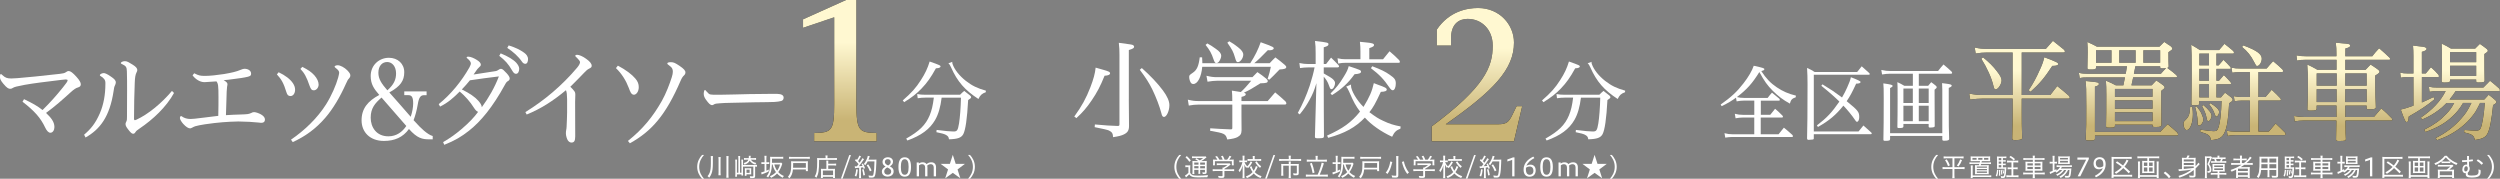 <?xml version="1.0" encoding="UTF-8"?>
<svg id="_レイヤー_1" data-name="レイヤー 1" xmlns="http://www.w3.org/2000/svg" xmlns:xlink="http://www.w3.org/1999/xlink" viewBox="0 0 998.14 71.36">
  <rect x="0" y="0" width="998.14" height="71.36" fill="#808080" stroke="none"/>
  <defs>
    <style>
      .cls-1 {
        fill: url(#_名称未設定グラデーション_54-2);
      }

      .cls-1, .cls-2, .cls-3, .cls-4, .cls-5 {
        stroke-width: 0px;
      }

      .cls-3 {
        fill: url(#_名称未設定グラデーション_54);
      }

      .cls-4 {
        fill: #fff;
      }

      .cls-5 {
        fill: url(#_名称未設定グラデーション_54-3);
      }
    </style>
    <linearGradient id="_名称未設定グラデーション_54" data-name="名称未設定グラデーション 54" x1="892.19" y1="56.3" x2="892.19" y2="16.31" gradientUnits="userSpaceOnUse">
      <stop offset=".15" stop-color="#c9b475"/>
      <stop offset=".7" stop-color="#fff8d1"/>
    </linearGradient>
    <linearGradient id="_名称未設定グラデーション_54-2" data-name="名称未設定グラデーション 54" x1="335.32" y1="56.4" x2="335.32" y2="0" xlink:href="#_名称未設定グラデーション_54"/>
    <linearGradient id="_名称未設定グラデーション_54-3" data-name="名称未設定グラデーション 54" x1="589.69" y1="56.4" x2="589.69" y2="3.19" xlink:href="#_名称未設定グラデーション_54"/>
  </defs>
  <g>
    <path class="cls-4" d="m702.99,45.84h3.79l1.94-2.41c1.32,1.12,1.69,1.49,2.95,2.74.12.17.19.33.19.43,0,.2-.16.33-.38.33h-8.5v6.67h7.12c.94-1.16,1.22-1.52,2.13-2.64,1.5,1.22,1.94,1.62,3.42,2.94.12.23.19.36.19.49,0,.2-.09.3-.31.3h-23.89c-.88,0-1.88.1-2.82.26l-.31-1.78c1.22.33,2.07.43,3.17.43h8.72v-6.67h-4.61c-.81,0-1.88.1-2.85.3l-.31-1.81c1.29.33,2.04.43,3.23.43h4.55v-5.68h-4.17c-.85,0-1.85.1-2.88.3l-.25-1.48c-1.5,1.15-3.54,2.38-5.74,3.4l-.38-.66c4.23-2.97,6.58-5.18,9.12-8.48,1.98-2.54,3.45-5.08,4.08-7,4.01.89,4.23.99,4.23,1.39,0,.33-.22.46-1.22.73,1.91,2.94,3.7,4.82,6.21,6.5,2.35,1.58,4.67,2.61,7.62,3.3l-.09.69c-1.41.43-1.94.99-2.32,2.51-2.73-1.49-4.67-2.97-6.8-5.08-2.16-2.18-3.39-3.86-5.39-7.53-2.82,4.55-4.89,6.87-8.97,10,.97.23,1.79.33,2.82.33h9.47c.72-.96.94-1.22,1.72-2.11,1.29,1.02,1.66,1.35,2.95,2.44.13.2.19.4.19.5,0,.17-.16.26-.41.26h-7.18v5.68Z"/>
    <path class="cls-4" d="m724.18,55.12c0,.4-.12.53-.47.59-.38.07-1.19.13-1.6.13s-.6-.17-.63-.56c.12-4.22.19-10.36.19-21.68,0-2.34-.06-4.49-.19-6.47,1.38.59,1.79.83,3.04,1.62h16.96c.75-.99,1-1.29,1.82-2.28,1.32,1.16,1.72,1.52,3.04,2.74.13.16.16.26.16.33,0,.16-.13.3-.22.3h-22.11v22.64h17.87c.85-1.02,1.1-1.35,1.94-2.38,1.35,1.19,1.79,1.58,3.14,2.81.12.17.19.26.19.36,0,.16-.13.3-.28.3h-22.86v1.55Zm3.45-21.45c4.04,2.51,4.23,2.61,7.81,5.25.97-1.72,1.41-2.54,2.07-4.03.88-1.98,1.19-2.8,1.47-4.06q3.86,1.45,3.86,1.88c0,.46-.6.69-1.76.69-1.79,3.83-2.35,4.85-3.79,7,4.61,3.76,5.02,4.29,5.02,6.37,0,1.02-.38,1.85-.85,1.85-.34,0-.44-.1-1-.96-.97-1.49-3.01-3.96-4.48-5.48-2.95,3.7-5.74,6.04-10.16,8.52l-.41-.63c4.01-3.07,5.99-5.18,8.97-9.51-1.72-1.72-4.08-3.8-7.21-6.3l.47-.59Z"/>
    <path class="cls-4" d="m759.95,49.47v1.02c-.03.5-.38.63-1.69.63-.6,0-.69-.07-.72-.46.06-3.86.09-5.31.09-10.63s0-5.68-.09-7.23c1.22.56,1.6.76,2.76,1.45h3.42v-4.82h-9c-.91,0-2.26.1-3.29.3l-.31-1.81c1.47.33,2.35.43,3.67.43h19c.91-1.16,1.19-1.52,2.16-2.61,1.41,1.19,1.85,1.55,3.23,2.84.13.2.22.4.22.53,0,.2-.16.33-.41.33h-12.89v4.82h3.73c.53-.66.69-.82,1.22-1.45.88.63,1.13.82,1.91,1.48.22.23.28.36.28.5,0,.3-.16.49-.85,1.02q0,10.43.06,14.46c0,.23-.06.33-.16.4-.22.16-.85.26-1.57.26-.56,0-.66-.07-.69-.43v-1.02h-10.1Zm-5.33,6.07c0,.56-.41.69-1.88.69-.66,0-.78-.1-.78-.56.09-4.22.13-8.35.13-16.44,0-3.66-.03-4.65-.16-5.94,3.1.43,3.7.59,3.7,1.02,0,.3-.19.43-1,.86v18.02h20.85v-17.23c0-.69-.03-1.32-.09-2.77.75.1,1.35.17,1.72.23,1.63.2,2.13.4,2.13.76,0,.3-.31.56-1.19.92v8.68c0,6.04.03,7.99.16,11.62v.1c0,.49-.56.69-1.98.69-.6,0-.75-.13-.75-.59v-1.32h-20.85v1.25Zm9.09-20.2h-3.76v5.78h3.76v-5.78Zm0,6.87h-3.76v6.17h3.76v-6.17Zm6.33-6.87h-3.95v5.78h3.95v-5.78Zm0,6.87h-3.95v6.17h3.95v-6.17Z"/>
  </g>
  <g>
    <g>
      <path class="cls-2" d="m807.18,37.94h11.4c1.2-1.59,1.59-2.06,2.79-3.57,2.06,1.63,2.67,2.15,4.69,3.91.21.26.3.52.3.69,0,.26-.17.39-.52.39h-18.66v5.07c0,3.1.04,6.49.17,10.53,0,.26-.04.39-.13.52-.3.3-1.29.47-2.71.47-.86,0-1.12-.17-1.12-.73.09-3.05.17-8.43.17-10.79v-5.07h-11.91c-1.38,0-3.4.17-5.03.39l-.39-2.41c2.19.47,3.48.6,5.46.6h11.87v-16.98h-10.19c-1.25,0-3.1.13-4.56.39l-.39-2.37c1.98.43,3.18.56,5.03.56h23.35c1.2-1.42,1.59-1.85,2.84-3.23,1.98,1.55,2.58,2.02,4.52,3.61.17.26.26.52.26.69,0,.21-.21.34-.6.34h-16.64v16.98Zm-15.44-15.05c2.45,2.02,4,3.53,5.55,5.59,1.33,1.68,1.85,2.71,1.85,3.61,0,1.5-1.38,3.61-2.37,3.61-.43,0-.65-.3-.9-1.5-.73-3.14-2.54-7.14-4.82-10.75l.69-.56Zm18.19,13.16c1.81-2.67,3.1-5.07,4.6-8.43.99-2.19,1.29-3.18,1.68-4.77,4.99,1.89,5.55,2.19,5.55,2.75,0,.39-.82.69-1.89.69h-.47c-3.01,4.64-5.07,7.14-8.69,10.36l-.77-.6Z"/>
      <path class="cls-2" d="m851.68,30.89q-.47,2.24-.69,3.18h8.08c.82-.86,1.08-1.12,1.85-1.94,1.29.86,1.68,1.12,2.84,1.98.34.3.47.52.47.77,0,.34-.09.47-1.33,1.38v3.57c0,3.22.04,8.86.09,9.98-.04.77-.43.9-2.37.9-1.08,0-1.2-.09-1.2-.6v-.34h-15.01v.47c-.04.65-.34.73-2.24.73-1.2,0-1.33-.09-1.33-.69.09-3.74.13-6.19.13-12.51,0-2.67-.04-3.53-.17-5.55,1.81.73,2.32.99,3.96,1.85h3.01l.64-3.18h-14.45c-1.89,0-2.54.04-3.61.3l-.34-2.11c1.25.3,2.24.39,3.78.39h14.92q.26-1.42.52-3.01h-12.38v.56c-.04.6-.34.73-2.19.73-.99,0-1.25-.13-1.25-.56v-.13c.09-3.31.13-4.69.13-6.11,0-1.55-.04-2.41-.17-4.17,1.72.73,2.24.99,3.83,1.85h24.98c.86-.9,1.12-1.16,1.89-1.89,1.2.78,1.55,1.03,2.71,1.81.39.39.52.6.52.86,0,.39-.21.56-1.55,1.42v1.29c0,1.72,0,2.67.09,4.34-.04.43-.13.52-.56.64l.6.47c1.55,1.12,1.72,1.29,3.1,2.49.13.21.21.39.21.52,0,.17-.17.3-.43.3h-17.07Zm-15.27,24.47c0,.65-.34.73-2.36.73-1.12,0-1.29-.09-1.29-.65.17-4.34.21-7.14.21-12.86,0-7.27-.04-8.04-.3-10.23,4.51.47,4.64.47,5.03.69.17.09.3.3.3.47,0,.47-.34.73-1.59,1.08v18.1h26.06c1.29-1.42,1.68-1.85,2.97-3.1,1.81,1.46,2.32,1.94,3.96,3.44.13.3.22.56.22.69,0,.26-.17.39-.47.39h-32.72v1.25Zm.43-35.3v4.99h6.19v-4.99h-6.19Zm22.57,15.44h-15.01v3.14h15.01v-3.14Zm-15.01,4.56v3.35h15.01v-3.35h-15.01Zm0,4.77v3.53h15.01v-3.53h-15.01Zm1.72-19.78h6.54v-4.99h-6.54v4.99Zm16.6,4.43c1.03-1.16,1.38-1.55,2.11-2.28-.43.04-.82.09-1.25.09-.99,0-1.12-.09-1.12-.56v-.26h-9.93c-.04.39-.09.47-.17.99-.04.26-.13.65-.26,1.21-.04.34-.04.43-.13.82h10.75Zm-6.97-4.43h6.71v-4.99h-6.71v4.99Z"/>
      <path class="cls-2" d="m875.25,42.59c.22,1.38.26,2.06.26,3.01,0,3.57-1.08,6.32-2.49,6.32-.69,0-1.25-1.12-1.25-2.45,0-.73.13-.95.86-1.63,1.29-1.25,1.68-2.32,1.81-5.2l.82-.04Zm10.58-16.51q.9-1.03,1.89-2.19c1.29,1.2,1.63,1.59,2.79,2.88.09.17.17.34.17.47,0,.17-.13.26-.34.26h-5.42v4.73h1.03c.82-.95,1.12-1.29,1.94-2.24,1.2,1.21,1.59,1.55,2.71,2.84.09.21.17.39.17.52,0,.17-.17.3-.39.3h-5.46v5.25h1.81c.64-.82.9-1.08,1.63-1.89,1.12.82,1.46,1.07,2.49,1.89.43.43.56.65.56.95,0,.39-.26.64-1.42,1.38-.34,6.58-.86,9.63-1.85,11.74-.95,2.02-2.32,2.75-5.42,2.97-.26-1.81-.95-2.36-4.26-3.31l.04-.86c2.97.43,4.39.6,5.33.6,1.2,0,1.55-.34,2.02-1.85.6-1.94.99-5.63,1.12-10.19h-8.9v1.03c0,.56-.34.69-2.15.69-.82,0-.99-.09-.99-.56.13-8.64.13-9.63.13-13.42,0-5.46-.04-7.65-.21-10.19,1.55.9,2.02,1.16,3.48,2.11h7.65c.9-1.08,1.2-1.42,2.15-2.49,1.59,1.25,2.06,1.63,3.53,2.88.17.26.26.47.26.6,0,.3-.13.43-.43.43h-6.58v4.69h.9Zm-8.81,16.38c1.33,1.72,1.59,2.11,2.02,3.1.47,1.03.65,1.68.65,2.24,0,1.07-.95,2.36-1.72,2.36-.39,0-.56-.34-.56-.99v-.6c0-1.63-.39-3.78-.99-5.85l.6-.26Zm4.94-21.07h-3.87v4.69h3.87v-4.69Zm-3.87,6.11v4.73h3.87v-4.73h-3.87Zm0,6.15v5.25h3.87v-5.25h-3.87Zm1.63,8.3c2.19,1.89,3.27,3.27,3.27,4.26s-.73,2.19-1.29,2.19c-.39,0-.47-.17-.69-1.2-.34-1.72-.65-2.54-1.85-4.9l.56-.34Zm2.75-.77c2.28,1.33,3.53,2.58,3.53,3.48s-.56,1.89-1.08,1.89c-.26,0-.43-.21-.6-.73-.47-1.5-1.03-2.54-2.32-4.21l.47-.43Zm19.22-2.45h2.84l2.45-2.88c1.55,1.42,2.02,1.89,3.48,3.4.13.22.21.43.21.56,0,.21-.17.34-.47.34h-8.51v12.38h4.13c1.2-1.38,1.55-1.8,2.75-3.22,1.68,1.55,2.19,2.06,3.78,3.66.13.26.21.47.21.65,0,.21-.17.34-.47.34h-19.61c-1.25,0-2.11.09-3.1.3l-.3-2.06c1.29.26,2.11.34,3.35.34h5.85v-12.38h-3.27c-.9,0-2.02.13-2.84.26l-.3-2.02c1.08.21,2.02.34,3.05.34h3.35v-9.97h-4.13c-1.08,0-1.98.09-2.88.26l-.34-2.02c1.46.3,1.93.34,3.22.34h10.84c1.12-1.33,1.46-1.72,2.58-2.92,1.72,1.42,2.19,1.85,3.74,3.31.17.26.26.52.26.65,0,.22-.21.39-.47.39h-9.42v9.97Zm-6.02-20.6c5.29,1.98,7.35,3.44,7.35,5.29,0,1.38-.95,2.92-1.81,2.92-.43,0-.47-.09-1.29-1.68-1.25-2.45-2.54-4.08-4.77-5.93l.52-.6Z"/>
      <path class="cls-2" d="m936.35,42.16c.04.39.04.6.04.86v3.7h11.39c1.29-1.5,1.72-1.98,2.97-3.44,1.89,1.63,2.45,2.19,4.26,4.04.09.17.17.39.17.47,0,.17-.17.34-.34.34h-18.4c0,1.2,0,2.11.04,2.71,0,2.19,0,2.58.13,4.6-.04.77-.39.86-2.67.86-1.08,0-1.25-.09-1.25-.6q.09-2.19.13-7.57h-12.99c-1.29,0-2.58.13-3.66.34l-.26-2.15c1.42.26,2.58.39,3.91.39h13.03v-4.56h-7.91v1.16c0,.73-.43.86-2.41.86-1.12,0-1.29-.09-1.29-.6.17-3.65.21-5.59.21-9.59s-.04-5.68-.26-8.21c1.85.86,2.36,1.12,4.08,2.11h7.61v-4h-12.43c-1.42,0-2.19.09-3.31.3l-.26-2.06c1.38.26,2.24.34,3.66.34h12.3v-1.08c0-1.68-.04-2.54-.26-4.34,1.16.13,2.02.21,2.58.26,2.62.17,3.18.34,3.18.9,0,.52-.52.82-1.93,1.16-.04,1.55-.04,2.06-.04,3.1h10.79c1.12-1.42,1.46-1.85,2.71-3.18,1.89,1.59,2.45,2.11,4.21,3.79.13.21.22.39.22.52,0,.17-.13.3-.39.3h-17.54v4h8.08l2.02-2.11c1.38.86,1.76,1.16,3.1,2.11.34.3.47.52.47.73,0,.43-.39.77-1.72,1.55v2.32c0,4.08.09,7.27.26,10.23v.13c0,.6-.69.82-2.62.82-.9,0-1.08-.09-1.08-.56v-.95h-8.56Zm-3.4-8.99v-3.87h-8v4.9h8v-1.03Zm-.04,2.45h-7.96v5.12h7.96v-5.12Zm12-6.32h-8.56v4.9h8.56v-4.9Zm0,6.32h-8.56v5.12h8.56v-5.12Z"/>
      <path class="cls-2" d="m968.51,29.34c.9-1.12,1.16-1.42,2.06-2.49,1.42,1.29,1.85,1.68,3.05,3.05.09.21.17.43.17.56,0,.17-.17.3-.43.3h-6.41v10.15c1.89-.82,2.58-1.16,4.64-2.15l.43.86c-2.88,2.41-5.72,4.3-10.32,6.92-.09,1.59-.3,2.19-.77,2.19-.56,0-.86-.64-2.41-4.99,1.55-.34,2.45-.64,5.07-1.55v-11.44h-2.37c-1.2,0-1.85.09-2.67.26l-.26-2.02c.95.26,1.68.34,2.92.34h2.37v-7.05c0-1.63-.04-2.45-.17-4.08,4.26.47,4.39.52,4.86.69.34.13.56.34.56.6,0,.52-.52.82-1.89,1.21v8.64h1.55Zm14.88,11.78c-1.29,2.24-2.54,3.78-4.26,5.38-2.88,2.71-5.76,4.39-10.75,6.19l-.52-.9c4.21-2.15,6.41-3.74,8.82-6.28,1.46-1.51,2.02-2.32,3.18-4.39h-3.05c-1.76,1.76-1.89,1.89-3.23,2.88-2.11,1.59-3.78,2.54-6.54,3.74l-.52-.78c4.69-3.18,7.83-6.49,9.93-10.58h-3.22c-1.5,0-2.06.04-3.22.26l-.26-2.02c1.12.26,1.98.34,3.48.34h18.27c1.16-1.2,1.5-1.55,2.67-2.71,1.59,1.29,2.11,1.72,3.66,3.1.17.3.3.52.3.69,0,.21-.21.34-.52.34h-17.2c-.86,1.38-1.29,1.93-2.41,3.35h13.89c.73-.82.95-1.08,1.72-1.89,1.29.95,1.63,1.25,2.71,2.19.26.26.39.43.39.64,0,.43-.34.77-1.33,1.29-.6,5.98-1.29,9.55-2.19,11.31-.77,1.55-2.11,2.24-5.12,2.62-.17-1.12-.52-1.63-1.42-2.15-.47-.26-.9-.39-2.84-.9l.09-.95c2.32.17,3.65.26,4.6.26,1.2,0,1.59-.21,1.98-1.12.6-1.38,1.29-5.59,1.59-9.93h-1.89c-.13.3-.26.56-.34.73-1.25,2.49-1.63,3.14-2.84,4.64-2.19,2.79-5.12,5.2-8.6,7.14-1.63.9-2.79,1.42-5.38,2.37l-.56-.86c4.3-2.19,7.44-4.64,10.28-7.87,1.76-1.98,2.45-3.05,4-6.15h-3.35Zm-5.2-9.03v.13c0,.56-.47.73-2.15.73-1.08,0-1.2-.09-1.2-.69.09-2.71.13-4.04.13-5.76,0-5.12-.04-7.53-.13-9.07,1.68.77,2.19,1.03,3.74,1.98h9.63c.82-.82,1.08-1.07,1.89-1.89,1.25.86,1.59,1.12,2.71,1.98.34.3.47.52.47.73,0,.39-.3.64-1.38,1.33v2.24c0,2.62,0,5.03.09,8.3,0,.69-.43.82-2.41.82-.77,0-.95-.09-.95-.56v-.6h-10.45v.34Zm10.45-11.27h-10.45v4h10.45v-4Zm-10.45,5.42v4.08h10.45v-4.08h-10.45Z"/>
    </g>
    <g>
      <path class="cls-3" d="m807.18,37.94h11.4c1.2-1.59,1.59-2.06,2.79-3.57,2.06,1.63,2.67,2.15,4.69,3.91.21.26.3.52.3.69,0,.26-.17.39-.52.39h-18.66v5.07c0,3.1.04,6.49.17,10.53,0,.26-.04.39-.13.52-.3.3-1.29.47-2.71.47-.86,0-1.12-.17-1.12-.73.09-3.05.17-8.43.17-10.79v-5.07h-11.91c-1.38,0-3.4.17-5.03.39l-.39-2.41c2.19.47,3.48.6,5.46.6h11.87v-16.98h-10.19c-1.25,0-3.1.13-4.56.39l-.39-2.37c1.98.43,3.18.56,5.03.56h23.35c1.2-1.42,1.59-1.85,2.84-3.23,1.98,1.55,2.58,2.02,4.52,3.61.17.26.26.52.26.69,0,.21-.21.34-.6.34h-16.64v16.98Zm-15.44-15.05c2.45,2.02,4,3.53,5.55,5.59,1.33,1.68,1.85,2.71,1.85,3.61,0,1.5-1.38,3.61-2.37,3.61-.43,0-.65-.3-.9-1.5-.73-3.14-2.54-7.14-4.82-10.75l.69-.56Zm18.19,13.16c1.81-2.67,3.1-5.07,4.6-8.43.99-2.19,1.29-3.18,1.68-4.77,4.99,1.89,5.55,2.19,5.55,2.75,0,.39-.82.69-1.89.69h-.47c-3.01,4.64-5.07,7.14-8.69,10.36l-.77-.6Z"/>
      <path class="cls-3" d="m851.68,30.89q-.47,2.24-.69,3.18h8.08c.82-.86,1.08-1.12,1.85-1.94,1.29.86,1.68,1.12,2.84,1.98.34.3.47.52.47.77,0,.34-.09.47-1.33,1.38v3.57c0,3.22.04,8.86.09,9.98-.04.77-.43.9-2.37.9-1.08,0-1.2-.09-1.2-.6v-.34h-15.01v.47c-.04.65-.34.73-2.24.73-1.2,0-1.33-.09-1.33-.69.09-3.74.13-6.19.13-12.51,0-2.67-.04-3.53-.17-5.55,1.81.73,2.32.99,3.96,1.85h3.01l.64-3.18h-14.45c-1.89,0-2.54.04-3.61.3l-.34-2.11c1.25.3,2.24.39,3.78.39h14.92q.26-1.42.52-3.01h-12.38v.56c-.04.6-.34.73-2.19.73-.99,0-1.25-.13-1.25-.56v-.13c.09-3.31.13-4.69.13-6.11,0-1.55-.04-2.41-.17-4.17,1.72.73,2.24.99,3.83,1.85h24.98c.86-.9,1.12-1.16,1.89-1.89,1.2.78,1.55,1.03,2.71,1.81.39.39.52.6.52.86,0,.39-.21.56-1.55,1.42v1.29c0,1.72,0,2.67.09,4.34-.04.43-.13.52-.56.64l.6.47c1.55,1.12,1.72,1.29,3.1,2.49.13.21.21.39.21.52,0,.17-.17.3-.43.3h-17.07Zm-15.27,24.47c0,.65-.34.73-2.36.73-1.12,0-1.29-.09-1.29-.65.17-4.34.21-7.14.21-12.86,0-7.27-.04-8.04-.3-10.23,4.51.47,4.64.47,5.03.69.17.09.3.3.3.47,0,.47-.34.73-1.59,1.08v18.1h26.06c1.29-1.42,1.68-1.85,2.97-3.1,1.81,1.46,2.32,1.94,3.96,3.44.13.3.22.56.22.69,0,.26-.17.39-.47.39h-32.72v1.25Zm.43-35.3v4.99h6.19v-4.99h-6.19Zm22.57,15.44h-15.01v3.14h15.01v-3.14Zm-15.01,4.56v3.35h15.01v-3.35h-15.01Zm0,4.77v3.53h15.01v-3.53h-15.01Zm1.72-19.78h6.54v-4.99h-6.54v4.99Zm16.6,4.43c1.03-1.16,1.38-1.55,2.11-2.28-.43.04-.82.09-1.25.09-.99,0-1.12-.09-1.12-.56v-.26h-9.93c-.04.39-.09.47-.17.99-.04.26-.13.65-.26,1.21-.04.34-.04.43-.13.82h10.75Zm-6.97-4.43h6.71v-4.99h-6.71v4.99Z"/>
      <path class="cls-3" d="m875.25,42.59c.22,1.38.26,2.06.26,3.01,0,3.57-1.08,6.32-2.49,6.32-.69,0-1.25-1.12-1.25-2.45,0-.73.13-.95.86-1.63,1.29-1.25,1.68-2.32,1.81-5.2l.82-.04Zm10.58-16.51q.9-1.03,1.89-2.19c1.29,1.2,1.63,1.59,2.79,2.88.09.17.17.34.17.47,0,.17-.13.26-.34.26h-5.42v4.73h1.03c.82-.95,1.12-1.29,1.94-2.24,1.2,1.21,1.59,1.55,2.71,2.84.09.21.17.39.17.52,0,.17-.17.3-.39.3h-5.46v5.25h1.81c.64-.82.9-1.08,1.63-1.89,1.12.82,1.46,1.07,2.49,1.89.43.43.56.65.56.95,0,.39-.26.64-1.42,1.38-.34,6.58-.86,9.63-1.85,11.74-.95,2.02-2.32,2.75-5.42,2.97-.26-1.81-.95-2.36-4.26-3.31l.04-.86c2.97.43,4.39.6,5.33.6,1.2,0,1.55-.34,2.02-1.85.6-1.94.99-5.63,1.12-10.19h-8.9v1.03c0,.56-.34.69-2.15.69-.82,0-.99-.09-.99-.56.13-8.64.13-9.63.13-13.42,0-5.46-.04-7.65-.21-10.19,1.55.9,2.02,1.16,3.48,2.11h7.65c.9-1.08,1.2-1.42,2.15-2.49,1.59,1.25,2.06,1.63,3.53,2.88.17.26.26.47.26.6,0,.3-.13.43-.43.43h-6.58v4.69h.9Zm-8.81,16.38c1.33,1.72,1.59,2.11,2.02,3.1.47,1.03.65,1.68.65,2.24,0,1.07-.95,2.36-1.72,2.36-.39,0-.56-.34-.56-.99v-.6c0-1.63-.39-3.78-.99-5.85l.6-.26Zm4.94-21.07h-3.87v4.69h3.87v-4.69Zm-3.87,6.11v4.73h3.87v-4.73h-3.87Zm0,6.15v5.25h3.87v-5.25h-3.87Zm1.63,8.3c2.19,1.89,3.27,3.27,3.27,4.26s-.73,2.19-1.29,2.19c-.39,0-.47-.17-.69-1.2-.34-1.72-.65-2.54-1.85-4.9l.56-.34Zm2.75-.77c2.28,1.33,3.53,2.58,3.53,3.48s-.56,1.89-1.08,1.89c-.26,0-.43-.21-.6-.73-.47-1.5-1.03-2.54-2.32-4.21l.47-.43Zm19.22-2.45h2.84l2.45-2.88c1.55,1.42,2.02,1.89,3.48,3.4.13.22.21.43.21.56,0,.21-.17.34-.47.34h-8.51v12.38h4.13c1.2-1.38,1.55-1.8,2.75-3.22,1.68,1.55,2.19,2.06,3.78,3.66.13.26.21.47.21.65,0,.21-.17.34-.47.34h-19.61c-1.25,0-2.11.09-3.1.3l-.3-2.06c1.29.26,2.11.34,3.35.34h5.85v-12.38h-3.27c-.9,0-2.02.13-2.84.26l-.3-2.02c1.08.21,2.02.34,3.05.34h3.35v-9.97h-4.13c-1.08,0-1.98.09-2.88.26l-.34-2.02c1.46.3,1.93.34,3.22.34h10.84c1.12-1.33,1.46-1.72,2.58-2.92,1.72,1.42,2.19,1.85,3.74,3.31.17.26.26.52.26.65,0,.22-.21.39-.47.39h-9.42v9.97Zm-6.02-20.6c5.29,1.98,7.35,3.44,7.35,5.29,0,1.38-.95,2.92-1.81,2.92-.43,0-.47-.09-1.29-1.68-1.25-2.45-2.54-4.08-4.77-5.93l.52-.6Z"/>
      <path class="cls-3" d="m936.35,42.16c.04.39.04.6.04.86v3.7h11.39c1.29-1.5,1.72-1.98,2.97-3.44,1.89,1.63,2.45,2.19,4.26,4.04.09.17.17.39.17.47,0,.17-.17.34-.34.34h-18.4c0,1.2,0,2.11.04,2.71,0,2.19,0,2.58.13,4.6-.04.77-.39.86-2.67.86-1.08,0-1.25-.09-1.25-.6q.09-2.19.13-7.57h-12.99c-1.29,0-2.58.13-3.66.34l-.26-2.15c1.42.26,2.58.39,3.91.39h13.03v-4.56h-7.91v1.16c0,.73-.43.86-2.41.86-1.12,0-1.29-.09-1.29-.6.17-3.65.21-5.59.21-9.59s-.04-5.68-.26-8.21c1.85.86,2.36,1.12,4.08,2.11h7.61v-4h-12.43c-1.42,0-2.19.09-3.31.3l-.26-2.06c1.38.26,2.24.34,3.66.34h12.3v-1.08c0-1.68-.04-2.54-.26-4.34,1.16.13,2.02.21,2.58.26,2.62.17,3.18.34,3.18.9,0,.52-.52.82-1.93,1.16-.04,1.55-.04,2.06-.04,3.1h10.79c1.12-1.42,1.46-1.85,2.71-3.18,1.89,1.59,2.45,2.11,4.21,3.79.13.21.22.39.22.52,0,.17-.13.3-.39.3h-17.54v4h8.08l2.02-2.11c1.38.86,1.76,1.16,3.1,2.11.34.3.47.52.47.73,0,.43-.39.77-1.72,1.55v2.32c0,4.08.09,7.27.26,10.23v.13c0,.6-.69.82-2.62.82-.9,0-1.08-.09-1.08-.56v-.95h-8.56Zm-3.4-8.99v-3.87h-8v4.9h8v-1.03Zm-.04,2.45h-7.96v5.12h7.96v-5.12Zm12-6.32h-8.56v4.9h8.56v-4.9Zm0,6.32h-8.56v5.12h8.56v-5.12Z"/>
      <path class="cls-3" d="m968.51,29.34c.9-1.12,1.16-1.42,2.06-2.49,1.42,1.29,1.85,1.68,3.05,3.05.09.21.17.43.17.56,0,.17-.17.3-.43.3h-6.41v10.15c1.89-.82,2.58-1.16,4.64-2.15l.43.86c-2.88,2.41-5.72,4.3-10.32,6.92-.09,1.59-.3,2.19-.77,2.19-.56,0-.86-.64-2.41-4.99,1.55-.34,2.45-.64,5.07-1.55v-11.44h-2.37c-1.2,0-1.85.09-2.67.26l-.26-2.02c.95.26,1.68.34,2.92.34h2.37v-7.05c0-1.63-.04-2.45-.17-4.08,4.26.47,4.39.52,4.86.69.34.13.56.34.56.6,0,.52-.52.82-1.89,1.21v8.64h1.55Zm14.88,11.78c-1.29,2.24-2.54,3.78-4.26,5.38-2.88,2.71-5.76,4.39-10.75,6.19l-.52-.9c4.21-2.15,6.41-3.74,8.82-6.28,1.46-1.51,2.02-2.32,3.18-4.39h-3.05c-1.76,1.76-1.89,1.89-3.23,2.88-2.11,1.59-3.78,2.54-6.54,3.74l-.52-.78c4.69-3.18,7.83-6.49,9.93-10.58h-3.22c-1.5,0-2.06.04-3.22.26l-.26-2.02c1.12.26,1.98.34,3.48.34h18.27c1.16-1.2,1.5-1.55,2.67-2.71,1.59,1.29,2.11,1.72,3.66,3.1.17.3.3.52.3.69,0,.21-.21.34-.52.34h-17.2c-.86,1.38-1.29,1.93-2.41,3.35h13.89c.73-.82.95-1.08,1.72-1.89,1.29.95,1.63,1.25,2.71,2.19.26.26.39.43.39.64,0,.43-.34.77-1.33,1.29-.6,5.98-1.29,9.55-2.19,11.31-.77,1.55-2.11,2.24-5.12,2.62-.17-1.12-.52-1.63-1.42-2.15-.47-.26-.9-.39-2.84-.9l.09-.95c2.32.17,3.65.26,4.6.26,1.2,0,1.59-.21,1.98-1.12.6-1.38,1.29-5.59,1.59-9.93h-1.89c-.13.3-.26.56-.34.73-1.25,2.49-1.63,3.14-2.84,4.64-2.19,2.79-5.12,5.2-8.6,7.14-1.63.9-2.79,1.42-5.38,2.37l-.56-.86c4.3-2.19,7.44-4.64,10.28-7.87,1.76-1.98,2.45-3.05,4-6.15h-3.35Zm-5.2-9.03v.13c0,.56-.47.73-2.15.73-1.08,0-1.2-.09-1.2-.69.09-2.71.13-4.04.13-5.76,0-5.12-.04-7.53-.13-9.07,1.68.77,2.19,1.03,3.74,1.98h9.63c.82-.82,1.08-1.07,1.89-1.89,1.25.86,1.59,1.12,2.71,1.98.34.3.47.52.47.73,0,.39-.3.64-1.38,1.33v2.24c0,2.62,0,5.03.09,8.3,0,.69-.43.82-2.41.82-.77,0-.95-.09-.95-.56v-.6h-10.45v.34Zm10.45-11.27h-10.45v4h10.45v-4Zm-10.45,5.42v4.08h10.45v-4.08h-10.45Z"/>
    </g>
  </g>
  <g>
    <path class="cls-4" d="m773.02,71.36c-1.03-1.15-1.94-2.67-1.94-4.75s.91-3.6,1.94-4.75h.79c-1.03,1.15-1.94,2.68-1.94,4.75s.91,3.6,1.94,4.75h-.79Z"/>
    <path class="cls-4" d="m777.08,63.2c-.44,0-.76.02-1.08.06v-.82c.3.04.61.06,1.09.06h5.79c.48,0,.79-.02,1.09-.06v.82c-.32-.04-.63-.06-1.08-.06h-2.58v3.55h2.98c.49,0,.81-.02,1.08-.07v.86c-.27-.05-.61-.07-1.12-.07h-2.94v2.56c0,.37.02.74.07,1.12h-.92c.05-.36.07-.72.07-1.12v-2.56h-2.83c-.49,0-.84.02-1.13.07v-.86c.29.05.59.07,1.11.07h2.85v-3.55h-2.45Zm.17.42c.55.83.85,1.41,1.25,2.37l-.73.37c-.38-1.04-.67-1.62-1.19-2.42l.67-.32Zm6.1.33c-.43,1.05-.74,1.62-1.39,2.51l-.69-.36c.66-.84.96-1.39,1.36-2.48l.72.33Z"/>
    <path class="cls-4" d="m787.81,64.34c-.5,0-.82.01-1.04.03.03-.23.04-.41.04-.71v-.48c0-.31,0-.52-.04-.74.3.03.63.04,1.09.04h5.65c.46,0,.88,0,1.09-.04-.03.23-.04.42-.04.74v.48c0,.32,0,.49.04.71-.23-.02-.5-.03-1.04-.03h-2.3c-.05.21-.07.26-.13.52h2.75c.47,0,.73-.01,1.04-.06v.71c-.31-.05-.59-.06-1.04-.06h-2.92q-.07.22-.17.51h2.26c.43,0,.76,0,.97-.03-.02.25-.03.57-.03,1.03v1.68c0,.51.01.74.03.93-.31-.02-.59-.03-1.02-.03h-3.45c-.43,0-.71.01-1.02.03.02-.25.03-.51.03-.93v-1.68c0-.45,0-.78-.03-1.02.28,0,.52.02.96.02h.59c.08-.23.11-.32.17-.51h-2.9c-.45,0-.72.01-1.04.06v-.71c.3.05.57.06,1.04.06h3.07q.06-.24.12-.52h-2.73Zm6.19,5.72c.47,0,.73-.01,1.03-.06v.73c-.3-.04-.58-.06-1.03-.06h-6.4v.42h-.79c.04-.28.06-.5.06-.9v-3.3c0-.35-.02-.59-.06-.85h.84c-.04.26-.05.48-.05.84v3.18h6.4Zm-4.84-7h-1.65v.72h1.65v-.72Zm.09,3.91h4.05v-.49h-4.05v.49Zm0,1h4.05v-.5h-4.05v.5Zm0,1.04h4.05v-.54h-4.05v.54Zm2.25-5.95h-1.69v.72h1.69v-.72Zm2.36.72v-.72h-1.71v.72h1.71Z"/>
    <path class="cls-4" d="m797.84,67.86c-.08,1.23-.19,1.82-.48,2.62l-.54-.27c.31-.73.42-1.29.51-2.45l.51.1Zm1.84-1.06h.54c.45,0,.66,0,.84-.04q-.02.15-.04.66c-.05,1.34-.19,2.44-.38,3-.16.49-.41.64-1.05.64-.15,0-.34,0-.66-.04,0-.27-.03-.45-.13-.74.33.09.62.13.84.13.34,0,.44-.17.57-.97.07-.45.12-1.26.14-2.05h-2.31c-.26,0-.52,0-.74.03.02-.26.03-.61.03-.94v-3.07c0-.4,0-.63-.04-.94.3.04.55.05.93.05h1.91c.43,0,.66,0,.93-.05v.68c-.23-.03-.45-.04-.78-.04h-.6v.84h.37c.34,0,.51,0,.74-.04v.66c-.23-.03-.42-.04-.74-.04h-.37v.82h.37c.37,0,.5,0,.74-.04v.66c-.23-.03-.42-.04-.74-.04h-.37v.87Zm-.65-3.69h-1.03v.84h1.03v-.84Zm0,1.42h-1.03v.82h1.03v-.82Zm-1.03,1.4v.87h1.03v-.87h-1.03Zm.53,1.89c.06.61.08,1.02.08,1.64,0,.24,0,.33,0,.65l-.55.07c.05-.52.07-.86.07-1.35,0-.35,0-.52-.04-.94l.45-.07Zm.65-.06c.17.75.22,1.12.28,1.87l-.47.13c-.04-.92-.08-1.2-.22-1.89l.41-.11Zm.64-.07c.17.52.24.85.33,1.47l-.41.16c-.06-.63-.13-1-.29-1.5l.37-.13Zm3.27-.15h-.59c-.38,0-.67.02-.95.06v-.8c.25.04.56.06.94.06h.6v-2.02h-.8c-.39,0-.69.02-.97.06v-.8c.3.04.58.06.97.06h2.54c.41,0,.7-.02.97-.06v.8c-.32-.04-.58-.06-.96-.06h-1.01v2.02h.78c.4,0,.7-.02.96-.06v.8c-.29-.04-.57-.06-.96-.06h-.78v2.48h1.03c.41,0,.73-.02,1.04-.06v.82c-.33-.05-.65-.07-1.04-.07h-2.78c-.39,0-.73.02-1.04.07v-.82c.3.04.64.06,1.04.06h1.01v-2.48Zm.9-3.48c-.57-.57-.99-.9-1.74-1.33l.51-.49c.75.43,1.13.71,1.76,1.28l-.53.54Z"/>
    <path class="cls-4" d="m811.63,63.06c0-.39-.02-.62-.07-.92h.88c-.05.29-.07.54-.07.92v.1h2.87c.51,0,.79-.02,1.05-.07v.78c-.33-.04-.63-.06-1.03-.06h-2.89v.78h1.99c.58,0,.85,0,1.1-.05-.03.29-.04.48-.04,1.02v1.6c0,.55,0,.73.04,1.02-.27-.04-.53-.05-1.11-.05h-1.98v.8h2.97c.52,0,.8-.02,1.04-.07v.8c-.31-.04-.62-.06-1.05-.06h-2.96v.41c0,.54.02.78.07,1.1h-.88c.05-.35.07-.58.07-1.1v-.41h-2.83c-.44,0-.77.02-1.04.06v-.8c.25.05.55.07,1.03.07h2.84v-.8h-1.83c-.59,0-.87,0-1.13.05.03-.3.04-.5.04-1.02v-1.58c0-.53,0-.73-.04-1.04.26.04.51.05,1.08.05h1.88v-.78h-2.78c-.4,0-.73.02-1.02.06v-.78c.28.05.59.07,1.03.07h2.77v-.1Zm-2.19,2.15v.84h2.19v-.84h-2.19Zm0,1.45v.85h2.19v-.85h-2.19Zm5.25-.61v-.84h-2.32v.84h2.32Zm0,1.46v-.85h-2.32v.85h2.32Z"/>
    <path class="cls-4" d="m822.35,67.88c-.42.43-.72.67-1.34,1.05-.13-.2-.24-.35-.39-.48-.47.26-1.22.61-1.73.83-.15.06-.29.13-.39.18l-.18-.82c.39-.08.42-.09,1.22-.41v-2.95h-.38c-.31,0-.56,0-.82.05v-.77c.25.04.49.05.84.05h.36v-1.32c0-.48-.02-.79-.06-1.08h.84c-.04.3-.06.6-.06,1.09v1.31h.23c.36,0,.56,0,.77-.04v.75c-.27-.03-.5-.04-.78-.04h-.22v2.63c.31-.14.42-.2.76-.4v.61c.72-.46,1.18-.92,1.47-1.47h-.49c-.42,0-.69.02-.9.05v-.72c.21.03.46.05.91.05h4.22c.47,0,.75-.02.98-.06v.72c-.23-.03-.55-.04-.98-.04h-3c-.13.25-.21.37-.4.64h3.21c.47,0,.69,0,.96-.04q-.03.17-.09,1.09c-.05.7-.16,1.45-.29,1.88-.1.33-.28.54-.53.63-.15.06-.42.09-.79.09-.16,0-.41-.01-.79-.03-.03-.3-.09-.48-.23-.75.45.07.83.1,1.11.1.33,0,.45-.05.52-.2.14-.32.27-1.18.33-2.18h-.57c-.27.6-.55,1.07-.91,1.49-.29.35-.85.88-1.22,1.16-.23.18-.41.3-.82.54-.18-.26-.25-.34-.52-.54.81-.42,1.22-.7,1.74-1.22.43-.41.76-.89,1.01-1.43h-.86c-.54.91-1.45,1.7-2.71,2.35-.12-.21-.25-.35-.48-.54,1.12-.48,1.95-1.11,2.43-1.81h-.98Zm.29-2.42c-.41,0-.66,0-.9.04.03-.26.04-.52.04-.91v-1.32c0-.43,0-.57-.04-.86.3.04.51.05.95.05h2.67c.46,0,.74,0,1.02-.05-.03.28-.04.46-.04.92v1.27c0,.43,0,.71.04.89-.21-.02-.5-.03-.9-.03h-2.84Zm-.16-1.78h3.15v-.62h-3.15v.62Zm0,1.21h3.15v-.65h-3.15v.65Z"/>
    <path class="cls-4" d="m829.51,70.41l3.4-6.67h-3.5v-.85h4.57v.62l-3.41,6.9h-1.06Z"/>
    <path class="cls-4" d="m836.38,70.21c1.6-.85,2.68-1.78,3.18-3.08-.44.28-1,.46-1.61.46-1.13,0-2.09-.73-2.09-2.29s.93-2.54,2.45-2.54c1.64,0,2.39,1.19,2.39,2.79,0,2.25-1.29,4.01-3.88,5.25l-.44-.59Zm3.36-3.88c.02-.15.03-.32.03-.64,0-1.5-.59-2.16-1.53-2.16-.83,0-1.47.57-1.47,1.61,0,.97.48,1.7,1.53,1.7.5,0,1.06-.2,1.44-.51Z"/>
    <path class="cls-4" d="m851.28,70.58c-.29-.05-.55-.07-.99-.07h-6.43v.51h-.84c.04-.35.06-.65.06-1.08v-6.29c0-.42-.01-.72-.04-1.02.34.04.62.05,1.05.05h5.92c.52,0,.79-.02,1.09-.07v.84c-.32-.04-.61-.06-1.09-.06h-6.15v6.41h6.42c.5,0,.75,0,1-.06v.84Zm-1.36-1.38c-.9-.94-1.36-1.37-2.2-2.09-.84.9-1.61,1.52-2.87,2.29-.17-.23-.34-.41-.57-.59,1.22-.69,2.07-1.34,2.87-2.16-.79-.64-1.41-1.08-2.41-1.69l.51-.56c1.08.72,1.57,1.06,2.39,1.69.69-.85,1.22-1.75,1.39-2.36l.77.38c-.11.16-.13.2-.28.49-.37.71-.79,1.33-1.3,1.95.84.68,1.38,1.16,2.26,2l-.56.65Z"/>
    <path class="cls-4" d="m859.36,64.25c.36,0,.56,0,.81-.04-.03.23-.04.41-.04.71v3.5c0,.32.01.46.04.7-.27-.03-.45-.04-.85-.04h-3.21c-.4,0-.58,0-.85.04.03-.25.04-.38.04-.7v-3.5c0-.3,0-.48-.04-.71.25.03.45.04.81.04h1.26v-1.1h-2.88c-.41,0-.73.02-1.08.06v-.79c.31.04.65.06,1.07.06h6.57c.42,0,.74-.02,1.08-.06v.79c-.31-.04-.69-.06-1.07-.06h-2.99v1.1h1.33Zm2.53.21c-.04.3-.06.66-.06,1.04v4.4c0,.54.02.88.06,1.22h-.81v-.54h-6.69v.54h-.82c.04-.32.06-.67.06-1.23v-4.4c0-.41-.02-.7-.06-1.03h.86c-.04.23-.06.49-.06.92v4.53h6.72v-4.54c0-.41,0-.63-.05-.91h.85Zm-5.92.43v1.36h1.36v-1.36h-1.36Zm0,1.98v1.59h1.36v-1.59h-1.36Zm2.06-.62h1.43v-1.36h-1.43v1.36Zm0,2.21h1.43v-1.59h-1.43v1.59Z"/>
    <path class="cls-4" d="m864.49,68.51c.78.55,1.5,1.2,2.12,1.99-.14.22-.42.5-.66.66-.61-.85-1.29-1.48-2.08-2.07.17-.22.39-.41.62-.58Z"/>
    <path class="cls-4" d="m875.87,67.89c-1.6,1.28-3.49,2.29-5.71,3.05-.1-.27-.24-.49-.44-.68,1.18-.34,2.18-.73,3.18-1.25.67-.35,1.22-.69,2.03-1.26-1.25.19-3.18.41-4.43.5-.25.02-.42.04-.59.08l-.14-.77c.08,0,.19,0,.25,0,.15,0,.66-.02,1.15-.05v-3.64c0-.36,0-.6-.03-.89.26.03.46.04.89.04h.89c.2-.29.36-.62.49-1l.81.14c-.24.43-.36.63-.52.86h2.02c.46,0,.67,0,.91-.04-.03.27-.04.53-.04.94v2.43c.54-.55.92-1.03,1.11-1.38l.56.54c-.08.07-.2.2-.33.35-.33.4-.92,1.02-1.34,1.41v2.82c0,.34-.09.53-.31.64-.18.1-.39.13-.91.13-.29,0-.66,0-1.18-.04-.02-.27-.06-.44-.19-.77.62.09.91.11,1.41.11.37,0,.46-.05.46-.22v-2.06Zm0-4.23h-3.98v.81h3.98v-.81Zm-3.98,2.21h3.98v-.8h-3.98v.8Zm3.98,1.16v-.56h-3.98v.99q2.77-.24,3.96-.41l.02-.02Z"/>
    <path class="cls-4" d="m880.36,63.34c0-.35,0-.64-.04-.93.14.02.34.03.69.03h1.01c.38,0,.58,0,.74-.03l.39.42q-.07.13-.3.74c-.23.63-.54,1.35-.82,1.93.33.42.46.64.61,1.02.15.41.25.9.25,1.3,0,.59-.2.92-.63,1.06-.24.07-.39.09-.84.09,0-.31-.04-.47-.15-.69.16.03.27.04.38.04.45,0,.56-.11.56-.59,0-.39-.09-.81-.26-1.2-.15-.36-.29-.58-.64-.98.43-.85.71-1.56.99-2.46h-1.22v6.8c0,.64,0,.9.06,1.22h-.84c.05-.33.06-.62.06-1.23v-6.54Zm3.89,5.11c-.3,0-.63.01-.92.03.03-.38.04-.5.04-.81v-1.34c0-.39,0-.68-.04-.88.19.02.51.03.93.03h3.09c.43,0,.69-.01.91-.03-.03.22-.04.43-.04.84v1.34c0,.45.01.62.04.85-.28-.02-.55-.03-.92-.03h-1.25v.63h1.77c.53,0,.8,0,1.01-.05v.75c-.23-.04-.66-.06-1.05-.06h-1.73v.41c0,.43.02.73.06.98h-.82c.04-.24.06-.56.06-.98v-.41h-1.68c-.41,0-.77.02-1.05.06v-.74c.21.03.5.04.97.04h1.76v-.63h-1.14Zm3.34-5.57c.43,0,.71,0,.99-.05v.69c-.26-.03-.53-.04-.98-.04h-.14c-.12.36-.22.58-.37.88h.81c.39,0,.68,0,.95-.05v.71c-.29-.03-.62-.05-.98-.05h-4.12c-.33,0-.66.02-.95.05v-.7c.24.03.51.04.79.04h.76c-.08-.31-.17-.58-.29-.88-.4,0-.62.01-.81.03v-.68c.33.04.59.05.99.05h1.13v-.13c0-.23-.01-.39-.04-.61h.8c-.03.21-.04.35-.04.61v.13h1.5Zm-3.55,3.79h3.51v-.61h-3.51v.61Zm0,1.2h3.51v-.63h-3.51v.63Zm2.34-3.51c.13-.27.24-.56.35-.88h-1.96c.13.32.23.6.29.88h1.32Z"/>
    <path class="cls-4" d="m891.92,65.79c-.46,0-.79.02-1.12.06v-.8c.26.04.57.06,1.12.06h2.42v-1.12h-1.56c-.5,0-.79.01-1.08.05v-.76c.25.04.58.06,1.1.06h1.54v-.29c0-.41-.02-.64-.06-.92h.86c-.04.25-.06.49-.06.92v.29h.85c.51,0,.82-.02,1.08-.06v.76c-.26-.04-.5-.05-1.03-.05h-.9v1.12h.82c1.02-.76,2.03-1.84,2.41-2.57l.69.46q-.14.16-.41.48c-.41.49-.98,1.05-1.66,1.63h1.42c.51,0,.79-.02,1.07-.06v.8c-.3-.04-.67-.06-1.12-.06h-2.24c-.55.39-.82.57-1.42.93.41,0,.66,0,.95,0h1.6c.48,0,.73,0,1.05-.04-.03.29-.04.52-.04,1.08v2.26c0,.49.02.78.06,1.03h-.8v-.45h-3.93v.45h-.8c.04-.3.06-.6.06-1.03v-1.62c0-.19,0-.5.02-.66-.61.3-1.04.49-1.83.81-.12-.27-.23-.44-.44-.68,1.69-.55,2.95-1.14,4.39-2.07h-3.01Zm1.61,2.49h3.93v-.94h-3.93v.94Zm0,1.67h3.93v-1.03h-3.93v1.03Z"/>
    <path class="cls-4" d="m906.06,69.66c0,.53.01.85.05,1.1h-.83c.04-.29.05-.56.05-1.09v-1.79h-2.56c-.13,1.4-.38,2.17-1.03,3.18-.27-.25-.37-.33-.68-.52.91-1.22,1.07-2.26,1.07-6.82,0-.52,0-.82-.04-1.17.3.03.58.04,1.09.04h5.34c.5,0,.77,0,1.06-.04-.03.3-.04.53-.04,1v6.54c0,.69-.23.84-1.28.84-.3,0-.76-.02-1.14-.05-.03-.27-.08-.45-.18-.75.54.07,1,.11,1.34.11.45,0,.53-.05.53-.29v-2.07h-2.75v1.78Zm-3.2-4.09c0,.28,0,.5,0,.64q0,.53-.03.97h2.51v-1.61h-2.47Zm2.47-2.27h-2.45v1.58s2.45,0,2.45,0v-1.58Zm3.48,1.58v-1.58h-2.75v1.58h2.75Zm-2.75,2.3h2.75v-1.61h-2.75v1.61Z"/>
    <path class="cls-4" d="m912.73,67.86c-.08,1.23-.19,1.82-.48,2.62l-.54-.27c.31-.73.42-1.29.51-2.45l.51.1Zm1.84-1.06h.54c.45,0,.66,0,.84-.04q-.02.15-.04.66c-.05,1.34-.19,2.44-.38,3-.16.49-.41.64-1.05.64-.15,0-.34,0-.66-.04,0-.27-.03-.45-.13-.74.33.09.62.13.84.13.34,0,.44-.17.57-.97.07-.45.12-1.26.14-2.05h-2.31c-.26,0-.52,0-.74.03.02-.26.03-.61.03-.94v-3.07c0-.4,0-.63-.04-.94.3.04.55.05.93.05h1.91c.43,0,.66,0,.93-.05v.68c-.23-.03-.45-.04-.78-.04h-.6v.84h.37c.34,0,.51,0,.74-.04v.66c-.23-.03-.42-.04-.74-.04h-.37v.82h.37c.37,0,.5,0,.74-.04v.66c-.23-.03-.42-.04-.74-.04h-.37v.87Zm-.65-3.69h-1.03v.84h1.03v-.84Zm0,1.42h-1.03v.82h1.03v-.82Zm-1.03,1.4v.87h1.03v-.87h-1.03Zm.53,1.89c.06.61.08,1.02.08,1.64,0,.24,0,.33,0,.65l-.55.07c.05-.52.07-.86.07-1.35,0-.35,0-.52-.04-.94l.45-.07Zm.65-.06c.17.75.22,1.12.28,1.87l-.47.13c-.04-.92-.08-1.2-.22-1.89l.41-.11Zm.64-.07c.17.52.24.85.33,1.47l-.41.16c-.06-.63-.13-1-.29-1.5l.37-.13Zm3.27-.15h-.59c-.38,0-.67.02-.95.06v-.8c.25.04.56.06.94.06h.6v-2.02h-.8c-.39,0-.69.02-.97.06v-.8c.3.04.58.06.97.06h2.54c.41,0,.7-.02.97-.06v.8c-.32-.04-.58-.06-.96-.06h-1.01v2.02h.78c.4,0,.7-.02.96-.06v.8c-.29-.04-.57-.06-.96-.06h-.78v2.48h1.03c.41,0,.73-.02,1.04-.06v.82c-.33-.05-.65-.07-1.04-.07h-2.78c-.39,0-.73.02-1.04.07v-.82c.3.04.64.06,1.04.06h1.01v-2.48Zm.9-3.48c-.57-.57-.99-.9-1.74-1.33l.51-.49c.75.43,1.13.71,1.76,1.28l-.53.54Z"/>
    <path class="cls-4" d="m926.52,63.06c0-.39-.02-.62-.07-.92h.88c-.05.29-.07.54-.07.92v.1h2.87c.51,0,.79-.02,1.05-.07v.78c-.33-.04-.63-.06-1.03-.06h-2.89v.78h1.99c.58,0,.85,0,1.1-.05-.03.29-.04.48-.04,1.02v1.6c0,.55,0,.73.04,1.02-.27-.04-.53-.05-1.11-.05h-1.98v.8h2.97c.52,0,.8-.02,1.04-.07v.8c-.31-.04-.62-.06-1.05-.06h-2.96v.41c0,.54.02.78.07,1.1h-.88c.05-.35.07-.58.07-1.1v-.41h-2.83c-.44,0-.77.02-1.04.06v-.8c.25.05.55.07,1.03.07h2.84v-.8h-1.83c-.59,0-.87,0-1.13.05.03-.3.04-.5.04-1.02v-1.58c0-.53-.01-.73-.04-1.04.26.04.51.05,1.08.05h1.88v-.78h-2.78c-.4,0-.73.02-1.02.06v-.78c.28.05.59.07,1.03.07h2.77v-.1Zm-2.19,2.15v.84h2.19v-.84h-2.19Zm0,1.45v.85h2.19v-.85h-2.19Zm5.25-.61v-.84h-2.32v.84h2.32Zm0,1.46v-.85h-2.32v.85h2.32Z"/>
    <path class="cls-4" d="m937.24,67.88c-.42.43-.72.67-1.34,1.05-.13-.2-.24-.35-.39-.48-.47.26-1.22.61-1.73.83-.15.06-.29.13-.39.18l-.18-.82c.39-.08.42-.09,1.22-.41v-2.95h-.38c-.31,0-.56,0-.82.05v-.77c.25.04.49.05.84.05h.36v-1.32c0-.48-.02-.79-.06-1.08h.84c-.04.3-.06.6-.06,1.09v1.31h.23c.36,0,.56,0,.77-.04v.75c-.27-.03-.5-.04-.78-.04h-.22v2.63c.31-.14.42-.2.76-.4v.61c.72-.46,1.18-.92,1.47-1.47h-.49c-.42,0-.69.02-.9.05v-.72c.21.03.46.05.91.05h4.22c.47,0,.75-.02.98-.06v.72c-.23-.03-.55-.04-.98-.04h-3c-.13.25-.21.37-.4.64h3.21c.47,0,.69,0,.96-.04q-.03.17-.09,1.09c-.05.7-.16,1.45-.29,1.88-.1.33-.28.54-.53.63-.15.06-.42.09-.79.09-.16,0-.41-.01-.79-.03-.03-.3-.09-.48-.23-.75.45.07.83.1,1.11.1.33,0,.45-.05.52-.2.14-.32.27-1.18.33-2.18h-.57c-.27.6-.55,1.07-.91,1.49-.29.35-.85.88-1.22,1.16-.23.18-.41.3-.82.54-.18-.26-.25-.34-.52-.54.81-.42,1.22-.7,1.74-1.22.43-.41.76-.89,1.01-1.43h-.86c-.54.91-1.45,1.7-2.71,2.35-.12-.21-.25-.35-.48-.54,1.12-.48,1.95-1.11,2.43-1.81h-.98Zm.29-2.42c-.41,0-.66,0-.9.04.03-.26.04-.52.04-.91v-1.32c0-.43,0-.57-.04-.86.3.04.51.05.95.05h2.67c.46,0,.74,0,1.02-.05-.03.28-.04.46-.04.92v1.27c0,.43,0,.71.04.89-.21-.02-.5-.03-.9-.03h-2.84Zm-.16-1.78h3.15v-.62h-3.15v.62Zm0,1.21h3.15v-.65h-3.15v.65Z"/>
    <path class="cls-4" d="m946.23,70.41v-6.58l-1.93.65v-.82l2.29-.82h.56v7.57h-.92Z"/>
    <path class="cls-4" d="m959.39,70.58c-.29-.05-.55-.07-.99-.07h-6.43v.51h-.84c.04-.35.06-.65.06-1.08v-6.29c0-.42,0-.72-.04-1.02.34.04.62.05,1.05.05h5.92c.52,0,.79-.02,1.09-.07v.84c-.32-.04-.61-.06-1.09-.06h-6.15v6.41h6.42c.5,0,.75,0,1-.06v.84Zm-1.36-1.38c-.9-.94-1.36-1.37-2.2-2.09-.84.9-1.61,1.52-2.87,2.29-.17-.23-.34-.41-.57-.59,1.22-.69,2.07-1.34,2.87-2.16-.79-.64-1.41-1.08-2.41-1.69l.51-.56c1.08.72,1.57,1.06,2.39,1.69.69-.85,1.22-1.75,1.39-2.36l.77.38c-.11.16-.13.2-.28.49-.37.71-.79,1.33-1.3,1.95.84.68,1.38,1.16,2.26,2l-.56.65Z"/>
    <path class="cls-4" d="m967.47,64.25c.36,0,.56,0,.81-.04-.03.23-.04.41-.04.71v3.5c0,.32,0,.46.04.7-.27-.03-.45-.04-.85-.04h-3.21c-.4,0-.58,0-.85.04.03-.25.04-.38.04-.7v-3.5c0-.3,0-.48-.04-.71.25.03.45.04.81.04h1.26v-1.1h-2.88c-.41,0-.73.02-1.08.06v-.79c.31.04.65.06,1.07.06h6.57c.42,0,.74-.02,1.08-.06v.79c-.31-.04-.69-.06-1.07-.06h-2.99v1.1h1.33Zm2.53.21c-.04.3-.06.66-.06,1.04v4.4c0,.54.02.88.06,1.22h-.81v-.54h-6.69v.54h-.82c.04-.32.06-.67.06-1.23v-4.4c0-.41-.02-.7-.06-1.03h.86c-.04.23-.06.49-.06.92v4.53h6.72v-4.54c0-.41,0-.63-.05-.91h.85Zm-5.92.43v1.36h1.36v-1.36h-1.36Zm0,1.98v1.59h1.36v-1.59h-1.36Zm2.06-.62h1.43v-1.36h-1.43v1.36Zm0,2.21h1.43v-1.59h-1.43v1.59Z"/>
    <path class="cls-4" d="m974.82,64.47c-.83.6-1.51,1.01-2.41,1.42-.18-.32-.23-.39-.49-.66,1.79-.69,3.24-1.75,4.17-3.03h.81c.64.81,1.22,1.32,2.18,1.94.74.47,1.34.76,2.12,1.03-.2.23-.32.41-.46.7-.94-.42-1.6-.79-2.42-1.38v.65c-.24-.03-.45-.04-.82-.04h-1.84c-.37,0-.6.01-.84.04v-.67Zm4.28,3.28c.3,0,.5,0,.71-.04-.03.26-.04.46-.04.78v1.76c0,.3,0,.56.05.83h-.8v-.45h-4.92v.45h-.81c.04-.3.06-.55.06-.84v-1.77c0-.29-.02-.51-.05-.76.24.03.44.04.74.04h2.82l1.48-1.27h-4.09c-.37,0-.65,0-.92.05v-.74c.24.04.48.05.84.05h4.17c.42,0,.62,0,.8-.04l.45.44s-.04.04-.11.1t-.26.22l-1.36,1.19h1.24Zm-5,2.21h4.92v-1.55h-4.92v1.55Zm3.4-5.48c.35,0,.56,0,.75-.04-.72-.53-1.19-.96-1.75-1.61-.61.73-1.03,1.14-1.65,1.61.23.03.42.04.79.04h1.86Z"/>
    <path class="cls-4" d="m984.52,69.16s-.1.02-.18.02c-.6,0-1.24-.47-1.24-1.45,0-1.1.64-2.02,1.54-2.02.14,0,.27.02.39.05-.02-.38-.03-.76-.03-1.14-.66.05-1.32.09-1.96.1-.03-.13-.04-.28-.04-.42,0-.11.01-.23.02-.33.64,0,1.31-.02,1.98-.07,0-.53,0-1.06-.03-1.6.13-.02.27-.03.4-.03.14,0,.27,0,.4.03-.02.52-.03,1.03-.03,1.54.51-.06,1.02-.12,1.51-.21.06.17.08.37.08.58v.12c-.52.09-1.05.16-1.59.22,0,.58.02,1.2.05,1.76.16.25.25.58.25.98,0,.73-.33,1.3-.69,1.55-.07.16-.12.33-.12.5,0,.47.28.76,1.49.76,2.28,0,2.87-.4,2.87-1.64,0-.25-.03-.53-.07-.79l.83.18c.05.23.07.49.07.68,0,1.77-.82,2.36-3.69,2.36-1.7,0-2.25-.5-2.25-1.21,0-.12.02-.35.06-.5l-.02-.02Zm.76-1.89c0-.49-.21-.91-.64-.91s-.8.5-.8,1.26c0,.63.32.82.63.82.42,0,.81-.35.81-1.17Zm6.09-2.12c-.13.24-.35.47-.59.62-.59-.67-1.33-1.26-1.95-1.6.15-.23.31-.41.47-.55.69.32,1.46.87,2.07,1.53Z"/>
    <path class="cls-4" d="m992.98,71.36c1.03-1.15,1.94-2.67,1.94-4.75s-.91-3.6-1.94-4.75h.79c1.03,1.15,1.94,2.68,1.94,4.75s-.91,3.6-1.94,4.75h-.79Z"/>
  </g>
  <g>
    <path class="cls-4" d="m9.6,39.59c3.47,1.68,5.19,2.62,7.39,4.34,3.1-3.05,5.43-5.68,8.13-9.03,1.35-1.68,1.88-2.41,1.88-2.84,0-.22-.25-.34-.78-.34-.65,0-2.94.34-4.53.52-2.49.3-8.33.99-11.81,1.63-3.23.6-4.21.86-4.78,1.25-.33.21-.57.34-1.06.34-.61,0-1.31-.34-2.7-2.02-1.1-1.29-1.35-2.02-1.35-2.67,0-.69.08-1.2.33-1.2.2,0,.29.09.45.26,1.35,1.25,2.04,1.5,3.76,1.5.61,0,1.59-.09,2.45-.13,3.51-.26,9.64-.9,16.95-1.72,1.06-.13,1.88-.26,2.37-.65.37-.26.69-.47,1.14-.47.69,0,1.63.69,3.06,2.28,1.27,1.38,1.76,2.36,1.76,2.97s-.25,1.03-.98,1.25c-1.02.3-1.72.77-3.1,2.02-3.27,2.97-6.17,5.55-9.8,8.21,1.84,1.76,3.35,3.44,3.35,5.63,0,1.2-.61,2.28-1.63,2.28-.74,0-1.47-.82-2.08-2.11-1.8-3.83-4.25-6.58-9.03-10.28l.61-1.03Z"/>
    <path class="cls-4" d="m33.58,53.78c2.66-2.28,4.49-4.43,6.29-8.56,1.51-3.48,2.21-7.48,2.21-11.74v-.39c0-1.2-.61-1.93-1.96-2.75-.12-.09-.25-.13-.25-.3,0-.47.94-.86,1.59-.86.41,0,1.35.34,2.86,1.42,1.27.86,1.92,1.46,1.92,2.32,0,.34-.16.86-.37,1.25-.25.43-.37,1.08-.53,2.28-1.55,10.15-5.39,15.18-11.19,18.45l-.57-1.12Zm35.91-16.68c-3.15,5.72-8.46,10.62-13.73,14.19-1.14.77-1.35.95-1.76,1.59-.29.43-.57.52-.9.52-.53,0-1.14-.69-1.96-1.76-.65-.86-1.02-1.42-1.02-2.15,0-.26.08-.52.33-.99.25-.52.25-.99.25-2.02,0-3.35.04-6.97.04-10.45,0-2.62,0-5.16-.08-7.48-.04-1.72-.29-2.19-1.96-2.97-.16-.09-.45-.17-.45-.39.04-.47.98-.77,1.63-.77.94,0,1.63.52,3.06,1.38,1.27.77,1.88,1.46,1.88,2.15,0,.26-.08.56-.33,1.03-.41.77-.61,1.94-.69,4.08-.16,4.43-.29,8.86-.29,14.41,0,.34.12.52.37.52.12,0,.33-.09.61-.21,4.74-2.19,10.05-6.58,14.17-11.48l.82.82Z"/>
    <path class="cls-4" d="m77.58,29.27c1.8.9,2.33,1.03,4.29,1.03s4.74-.3,7.52-.73c3.1-.52,5.07-.99,6.66-1.68.86-.34,1.14-.43,1.55-.43,1.55,0,2.65.82,2.65,1.89,0,.95-.37,1.16-2.49,1.55-.86.17-1.67.3-4.37.64-1.92.26-2.49.34-4.08.47,1.14.69,1.51,1.07,1.51,1.63,0,.39-.12.69-.16,1.03-.12.82-.2,2.49-.25,5.07-.08,2.06-.16,4.13-.2,6.24,1.96-.13,3.8-.21,5.72-.26,2.94-.09,3.39-.17,4.25-.56.69-.34.86-.39,1.27-.39.69,0,1.92.43,2.82.95,1.06.64,1.51,1.29,1.51,2.02,0,.82-.45,1.29-1.39,1.29-.2,0-.61,0-1.06-.09-1.71-.21-5.55-.43-7.92-.43h-.53c-4.08.09-7.72.34-13.07,1.12-1.63.26-3.02.52-3.84.77-.45.17-.69.26-1.23.56-.41.22-.61.3-.82.3-.74,0-1.67-.6-2.78-1.81-.73-.82-1.31-1.81-1.31-2.32,0-.34.25-.82.45-.82.08,0,.2.09.33.17.94.69,2.12,1.03,3.47,1.03.78,0,2.04-.13,5.11-.52,2.74-.34,3.55-.47,5.96-.73.08-3.4.08-5.46.08-7.35,0-4.73-.12-5.55-.82-6.41-1.55.09-3.06.21-4.62.3h-.25c-1.67,0-3.51-1.16-4.66-2.71l.69-.86Z"/>
    <path class="cls-4" d="m111.24,28.84c2.66,1.25,4.66,2.79,5.72,4.39.57.86.86,1.72.86,2.58,0,1.46-.78,2.54-1.84,2.54-.86,0-1.31-.43-1.63-1.55-1.1-3.61-2-5.16-3.8-7.09l.69-.86Zm4.94,26.92c5.47-3.74,10.5-8.56,14.01-14.1,2.17-3.44,4-7.7,4.82-10.66.2-.82.41-1.63.41-1.94,0-.64-.41-1.2-1.47-1.98-.25-.21-.37-.39-.37-.47,0-.3.61-.56,1.27-.56,1.02,0,2.7.9,3.8,2.02.9.95,1.22,1.46,1.22,2.02,0,.47-.12.77-.57,1.29-.37.39-.53.6-1.18,2.06-2.41,5.38-5.15,9.98-8.17,13.5-3.8,4.43-7.96,7.44-13.07,9.8l-.69-.99Zm4.53-29.07c2.49,1.29,3.59,2.06,4.78,3.35,1.14,1.29,1.72,2.58,1.72,3.74s-.86,2.28-1.92,2.28c-.82,0-1.18-.43-1.67-1.76-1.23-3.61-2.12-5.16-3.68-6.79l.78-.82Z"/>
    <path class="cls-4" d="m170.3,38h-.98c-1.39,0-2.08.86-2.53,3.7-.41,2.41-.98,4.51-1.67,6.28l.65.69c2,2.28,4.94,5.12,6.99,5.63v1.33h-1.47c-2.61,0-4.7-.39-8.01-4.13-2.41,3.35-5.76,4.77-10.01,4.77-5.51,0-8.91-3.48-8.91-8.21s2.49-7.7,7.07-10.15c-2.12-2.45-3.43-4.3-3.43-7.57,0-4.43,3.47-7.27,7.27-7.27,3.55,0,6.13,2.37,6.13,5.76s-1.51,5.63-5.96,8.08c1.72,1.89,5.15,5.85,8.54,9.72.65-1.93.98-3.87.98-5.29,0-2.58-.57-3.35-1.96-3.35h-1.59v-1.5h8.91v1.5Zm-17.97.95c-2.57,2.24-4.33,4.21-4.33,8.04s2.29,7.44,7.07,7.44c3.23,0,5.56-1.76,7.15-4.13-3.43-3.91-7.72-8.82-9.89-11.35Zm2.33-2.88c2.65-2.37,3.47-4.34,3.47-6.75,0-2.88-1.63-4.56-3.55-4.56s-3.51,1.46-3.51,4.3c0,2.45,1.23,4.3,3.59,7.01Z"/>
    <path class="cls-4" d="m176.92,56.74c3.1-1.81,4.9-3.14,7.35-5.2,3.06-2.62,4.94-4.6,6.62-6.88-.53-.17-1.06-.69-1.67-1.63-1.43-2.32-3.59-4.77-5.68-6.49-2.45,2.49-4.66,4.43-7.84,6.02l-.53-.99c4.86-3.91,9.11-9.12,12.25-14.66.41-.82.57-1.2.57-1.59,0-.52-.41-1.2-1.39-1.98-.29-.21-.29-.26-.29-.39,0-.21.25-.34.57-.34,1.06,0,2.41.64,3.39,1.25,1.18.73,1.71,1.33,1.71,1.98,0,.39-.29.69-.86,1.2-.37.34-.65.69-.82.95-.45.69-.74,1.12-1.22,1.76,2.82-.47,6.04-.9,8.37-1.29.86-.09,1.27-.34,1.55-.56.41-.3.74-.43,1.02-.43.61,0,1.23.69,2.25,1.76.82.9,1.23,1.59,1.23,2.06,0,.43-.2.82-.61,1.03-.53.3-.78.56-1.22,1.38-4.94,9.03-9.64,14.71-14.42,18.49-3.06,2.41-5.76,4-9.88,5.63l-.45-1.07Zm10.7-24.68c-1.06,1.29-1.96,2.36-3.23,3.65,3.19,1.59,5.31,3.05,6.62,4.56.61.73,1.31,1.59,1.35,2.54,2.74-3.74,5.15-7.91,6.82-12.3-4.04.43-7.76,1.03-11.56,1.55Zm12.29-10.75c2.94,1.2,5.07,2.49,6.25,3.78.69.82,1.14,1.59,1.14,2.36,0,.82-.33,2.02-1.27,2.02-.82,0-1.18-.73-1.59-1.38-1.51-2.58-2.7-3.91-5.11-5.8l.57-.99Zm3.19-3.18c2.74.86,4.49,1.72,6.17,2.92.9.64,1.55,1.5,1.55,2.54,0,.73-.2,1.89-1.1,1.89-.49,0-.94-.3-1.23-.73-1.63-2.36-3.59-4.04-5.96-5.63l.57-.99Z"/>
    <path class="cls-4" d="m209.77,44.75c7.56-4.69,14.46-10.41,20.71-17.8.78-.95,1.1-1.68,1.1-2.11s-.33-.86-1.8-2.32c-.08-.09-.12-.13-.12-.21,0-.22.33-.43.74-.43.86,0,2.33.65,3.55,1.55,1.47,1.03,2.29,1.94,2.29,2.84,0,.52-.25.77-1.06,1.16-.65.3-1.18.82-1.8,1.46-1.8,1.89-3.8,3.91-5.68,5.76.65.6,1.06,1.03,1.55,1.68.37.47.45.82.45,1.59,0,.95-.08,1.85-.08,2.79,0,4.56.04,9.16.04,13.72,0,1.81-.41,2.49-1.51,2.49-.53,0-1.02-.3-1.43-.86-.37-.52-.78-1.93-.78-2.67,0-.64,0-.86.12-1.5.08-.34.12-.6.16-1.29.12-2.19.16-4.04.2-5.68v-5.38c-.04-1.93-.12-2.58-.45-3.53-5.11,4.26-10.05,7.44-15.69,9.72l-.53-.99Z"/>
    <path class="cls-4" d="m246.7,26.21c3.19,1.68,5.6,3.53,6.94,5.12,1.02,1.16,1.39,2.24,1.39,3.44,0,1.85-1.02,3.05-1.92,3.05-1.14,0-1.55-1.38-2.04-2.67-1.14-3.01-2.82-5.72-5.15-7.96l.78-.99Zm4,30.06c5.96-4.73,9.97-9.67,13.56-16,1.63-2.88,3.15-6.88,3.96-9.46.29-.95.41-1.55.41-2.15,0-.95-.12-1.59-1.63-2.67-.16-.13-.57-.34-.57-.64,0-.43.74-.52,1.51-.52.98,0,1.63.3,3.31,1.42,1.84,1.25,2.41,1.94,2.41,2.67,0,.43-.2.86-.53,1.16-.45.39-.9.99-1.39,2.15-5.88,13.63-11.48,20.12-20.26,24.98l-.78-.95Z"/>
    <path class="cls-4" d="m281.87,36.28c.37.43.94.99,1.14,1.16.29.26,1.02.39,1.92.39h2.57c3.72-.04,7.76-.17,11.64-.26,3.02-.04,5.92-.09,8.46-.09h2.7c1.8.04,2.57.6,2.57,1.5,0,.6-.29,1.16-.94,1.33-1.47.43-3.88.47-5.6.47-3.14,0-5.84.09-14.01.26-2.74.04-3.51.09-5.06.21-.98.04-1.8.17-2.12.39-.21.13-.53.34-.78.34-.82,0-1.43-.73-2.45-2.11-.57-.77-.94-1.55-.94-2.36,0-.56.16-1.59.49-1.59.16,0,.25.13.41.34Z"/>
  </g>
  <g>
    <path class="cls-2" d="m341.92,41.4c0,10.95,1.12,11.55,8.1,11.7v3.3h-24.97v-3.3c6.97-.15,8.02-.75,8.02-11.7V6.9l-12.45,4.2v-3.38l17.17-7.72h4.12v41.4Z"/>
    <path class="cls-1" d="m341.92,41.4c0,10.95,1.12,11.55,8.1,11.7v3.3h-24.97v-3.3c6.97-.15,8.02-.75,8.02-11.7V6.9l-12.45,4.2v-3.38l17.17-7.72h4.12v41.4Z"/>
  </g>
  <g>
    <path class="cls-4" d="m280.3,71.36c-1.03-1.15-1.94-2.67-1.94-4.75s.91-3.6,1.94-4.75h.79c-1.03,1.15-1.94,2.68-1.94,4.75s.91,3.6,1.94,4.75h-.79Z"/>
    <path class="cls-4" d="m284.61,65.25c0,1.96-.16,3.14-.56,4.13-.25.62-.51,1.07-.91,1.59-.24-.3-.36-.42-.66-.64.34-.36.58-.74.83-1.32.36-.86.51-2.01.51-3.81v-1.98c0-.39-.02-.61-.06-.92h.91c-.05.24-.06.44-.06.94v2.01Zm3.13-2.54c-.04.3-.06.56-.06.98v5.13c0,.55.02.85.06,1.15h-.91c.04-.27.06-.61.06-1.13v-5.14c0-.46-.02-.74-.06-.98h.91Zm3.15-.39c-.05.29-.06.51-.06,1.01v6.37c0,.62.02.93.06,1.25h-.91c.04-.3.06-.66.06-1.25v-6.37c0-.49,0-.71-.06-1.01h.91Z"/>
    <path class="cls-4" d="m294.8,63.33c0-.43-.02-.72-.06-1.05h.77c-.04.34-.05.62-.05,1.04v5.65h.57v-4.26c0-.41-.01-.67-.05-.99h.71c-.03.28-.04.54-.04.98v1.15h4.62c.47,0,.71,0,.96-.06v.77c-.26-.03-.39-.04-.74-.05v3.82c0,.64-.21.77-1.2.77-.16,0-.48,0-.75-.02-.03-.28-.08-.49-.17-.74.36.06.69.08,1,.08.34,0,.4-.04.4-.24v-3.67h-4.12v2.51c0,.4.02.86.04,1.07h-.66v-.45h-1.81v.93h-.69c.04-.26.06-.66.06-1.07v-4.78c0-.38-.02-.64-.05-1h.72c-.03.3-.04.57-.04.99v4.26h.58v-5.64Zm5.02.43c.28.41.41.54.7.75.38.26.79.42,1.44.56-.15.18-.23.31-.38.66-.81-.27-1.18-.47-1.64-.88-.25-.22-.44-.45-.61-.73-.38.77-.89,1.17-2.05,1.62-.1-.24-.19-.38-.42-.63,1.15-.32,1.65-.67,1.93-1.35h-.85c-.38,0-.62.01-.89.05v-.73c.27.04.53.06.91.06h.99c.02-.2.03-.36.03-.53,0-.19-.01-.31-.03-.41h.79q-.02.08-.06.49c-.03.21-.04.29-.06.45h1.23c.4,0,.77-.02,1.01-.06v.73c-.34-.03-.65-.05-.99-.05h-1.05Zm.1,5.12c0,.36,0,.59.02.76-.19-.02-.43-.03-.72-.03h-1.18v.58h-.69c.02-.2.04-.5.04-.8v-1.47c0-.33,0-.45-.03-.77.19.02.39.03.77.03h1.05c.38,0,.58-.01.76-.03-.02.19-.02.42-.02.78v.95Zm-1.88.14h1.25v-1.27h-1.25v1.27Z"/>
    <path class="cls-4" d="m305.25,63.18c0-.43-.02-.67-.06-.97h.85c-.05.31-.06.53-.06.96v1.62h.39c.38,0,.58-.01.75-.05v.76c-.23-.03-.43-.04-.76-.04h-.38v2.69c.36-.16.51-.23.95-.46l.02.72c-.74.4-1.27.63-2.46,1.07-.13.05-.28.11-.41.18l-.2-.8c.36-.07.66-.16,1.37-.42v-2.98h-.46c-.39,0-.56,0-.8.05v-.77c.24.04.4.05.8.05h.46v-1.61Zm5.91,1.82c.41,0,.64,0,.81-.05l.37.44c-.04.09-.05.13-.1.26-.39,1.21-.88,2.2-1.52,3.05.67.72,1.31,1.16,2.26,1.56-.2.23-.29.37-.46.71-.98-.5-1.62-.99-2.27-1.7-.68.73-1.39,1.25-2.38,1.72-.15-.28-.27-.42-.52-.62,1.07-.45,1.75-.91,2.46-1.65-.7-.99-1.08-1.84-1.34-3.05h-.28c-.09,2.44-.48,3.78-1.52,5.21-.19-.21-.34-.32-.64-.47.61-.77.92-1.36,1.12-2.16.26-1.05.36-2.31.36-4.49,0-.54,0-.8-.04-1.17.33.04.62.05,1.04.05h3.22c.4,0,.72-.02.99-.06v.81c-.28-.04-.54-.05-.98-.05h-3.52v.85c0,.33,0,.5,0,.81h2.95Zm-2,.67c.24.97.59,1.76,1.11,2.49.55-.75.88-1.46,1.17-2.49h-2.28Z"/>
    <path class="cls-4" d="m316.58,67.67c-.15,1.5-.51,2.45-1.36,3.51q-.37-.35-.67-.55c1.06-1.25,1.34-2.29,1.34-5.09,0-.54,0-.84-.05-1.17.32.03.54.04,1,.04h4.8c.43,0,.67,0,.93-.04-.03.26-.04.48-.04.89v2.09c0,.48,0,.72.04.98h-.82v-.66h-5.17Zm6.75-4.26c-.34-.04-.6-.05-1.11-.05h-6.12c-.46,0-.74,0-1.09.05v-.81c.33.05.6.06,1.09.06h6.13c.5,0,.77-.01,1.1-.06v.81Zm-1.58,3.56v-1.86h-5.08v.84c0,.24-.02.79-.04,1.02h5.12Z"/>
    <path class="cls-4" d="m329.62,62.73c0-.28-.02-.47-.06-.65h.86c-.04.17-.05.35-.05.66v.4h2.64c.55,0,.88-.02,1.13-.06v.79c-.27-.04-.6-.05-1.12-.05h-5.99c0,4.3-.23,5.67-1.11,7.15-.23-.26-.31-.33-.64-.56.77-1.18.99-2.5.99-6.04,0-.68,0-.97-.04-1.28.32.03.66.05,1.07.05h2.32v-.41Zm.32,2.27c0-.5,0-.69-.05-.89h.82c-.03.2-.04.39-.04.91v.35h2.19c.47,0,.76-.02.98-.06v.79c-.24-.04-.55-.06-.96-.06h-2.21v1.39h1.87c.4,0,.6,0,.84-.04-.03.28-.04.52-.04.92v1.53c0,.58,0,.94.06,1.22h-.79v-.46h-4.07v.46h-.79c.04-.28.06-.63.06-1.19v-1.63c0-.38-.01-.58-.04-.85.24.03.45.04.84.04h1.33v-2.43Zm-1.4,4.91h4.07v-1.81h-4.07v1.81Z"/>
    <path class="cls-4" d="m339.06,61.92h.68l-3.32,9.39h-.68l3.32-9.39Z"/>
    <path class="cls-4" d="m341.26,66.39c.14.02.22.03.38.03.09,0,.16,0,.46-.01.33-.4.44-.53.7-.89-.5-.62-.72-.84-1.45-1.48l.42-.56.39.38c.48-.73.82-1.37.92-1.74l.7.3c-.07.1-.11.17-.22.37-.26.48-.63,1.08-.95,1.53.22.22.31.32.58.65.7-1,.99-1.47,1.11-1.82l.68.4c-.1.11-.16.2-.3.41-.66,1.01-1.29,1.86-1.77,2.41.76-.05.92-.07,1.45-.13-.12-.28-.17-.4-.36-.75l.54-.21c.33.6.56,1.12.83,1.88l-.59.25c-.09-.31-.13-.41-.19-.59-.11,0-.19.02-.24.02q-.22.03-.62.07v3.19c0,.43.02.71.06,1.01h-.82c.04-.27.06-.58.06-1.02v-3.11q-.68.06-1.05.09c-.41.03-.42.03-.61.07l-.11-.75Zm1.24,1.29c-.16,1.43-.27,1.95-.61,2.81l-.63-.3c.33-.77.46-1.35.6-2.63l.64.12Zm2.3-.17c.24.83.4,1.51.55,2.38l-.66.18c-.11-.88-.26-1.64-.47-2.4l.58-.16Zm1.64-3.07c-.31.6-.59,1.04-.99,1.53-.18-.21-.34-.35-.58-.5.45-.49.81-1.07,1.11-1.75.29-.66.43-1.09.49-1.51l.79.18q-.08.2-.22.6c-.1.29-.16.46-.28.75h2.36c.4,0,.59,0,.8-.04q-.04.3-.05,1.56c-.02,1.59-.2,3.58-.42,4.49-.23.97-.49,1.16-1.54,1.16-.25,0-.54-.02-.96-.05-.04-.32-.09-.51-.2-.8.52.09.92.13,1.29.13.46,0,.57-.12.7-.74.23-1.06.38-2.92.39-5.01h-2.69Zm.87,3.97c-.44-1.12-.67-1.57-1.28-2.44l.61-.35c.63.9.9,1.39,1.35,2.42l-.68.37Z"/>
    <path class="cls-4" d="m355.27,66.4c.89.49,1.52.93,1.52,2.05,0,1.29-1.09,2.06-2.44,2.06-1.1,0-2.26-.64-2.26-1.97,0-1.05.65-1.55,1.49-2.04-.74-.44-1.23-.95-1.23-1.83,0-1.11.89-1.88,2.13-1.88,1.35,0,2.06.79,2.06,1.77,0,.9-.55,1.42-1.27,1.84Zm-1.04.44c-.86.49-1.2,1.02-1.2,1.61,0,.82.58,1.3,1.44,1.3.81,0,1.34-.55,1.34-1.24,0-.77-.33-1.07-1.58-1.67Zm.37-.76c.64-.39,1.02-.81,1.02-1.39,0-.69-.42-1.15-1.19-1.15-.68,0-1.14.45-1.14,1.05s.31,1.04,1.31,1.49Z"/>
    <path class="cls-4" d="m358.71,66.67c0-2.59.76-3.87,2.51-3.87s2.51,1.31,2.51,3.87-.76,3.87-2.51,3.87-2.51-1.29-2.51-3.87Zm4.06,0c0-2.04-.44-3.1-1.55-3.1s-1.54,1.06-1.54,3.1.42,3.11,1.54,3.11,1.55-1.07,1.55-3.11Z"/>
    <path class="cls-4" d="m366,70.41v-5.55h.85v.45c.46-.35.96-.51,1.56-.51.69,0,1.22.26,1.53.72.59-.51,1.19-.72,1.9-.72,1.2,0,1.88.75,1.88,1.95v3.66h-.92v-3.54c0-.96-.53-1.32-1.19-1.32-.57,0-1.01.22-1.4.56.05.2.08.41.08.64v3.66h-.92v-3.54c0-.96-.54-1.31-1.19-1.31-.5,0-.91.17-1.26.44v4.41h-.92Z"/>
    <path class="cls-4" d="m381.57,65.42h3.69l-2.96,2.23,1.13,3.54-3.02-2.18-3.03,2.18,1.14-3.54-2.97-2.23h3.69l1.17-3.6,1.16,3.6Z"/>
    <path class="cls-4" d="m386.5,71.36c1.03-1.15,1.94-2.67,1.94-4.75s-.91-3.6-1.94-4.75h.79c1.03,1.15,1.94,2.68,1.94,4.75s-.91,3.6-1.94,4.75h-.79Z"/>
  </g>
  <g>
    <path class="cls-4" d="m470.81,71.36c-1.03-1.15-1.94-2.67-1.94-4.75s.91-3.6,1.94-4.75h.79c-1.03,1.15-1.94,2.68-1.94,4.75s.91,3.6,1.94,4.75h-.79Z"/>
    <path class="cls-4" d="m473.26,65.99c.23.04.4.05.71.05h.53c.29,0,.51,0,.74-.05-.04.31-.05.54-.05,1.04v1.97c.2.4.4.6.81.83.39.21,1.05.3,2.23.3,1.57,0,2.84-.07,4.06-.22-.11.28-.19.55-.24.85-1.04.04-2.31.07-3.24.07-1.9,0-2.56-.09-3.17-.43-.32-.17-.52-.36-.84-.78-.33.36-.39.42-.68.68-.18.17-.2.19-.35.32-.11.09-.14.12-.27.23l-.39-.77c.36-.16.88-.58,1.37-1.08v-2.28h-.57c-.27,0-.44,0-.65.05v-.78Zm.59-3.68c.68.62,1.11,1.09,1.61,1.75l-.59.55c-.5-.73-.89-1.18-1.56-1.8l.54-.5Zm4.53,1.99c-.35-.26-.8-.54-1.19-.74l.54-.37c.47.29.71.45,1.28.86.57-.33.88-.54,1.37-.95h-3.46c-.46,0-.71.01-1,.05v-.73c.28.05.55.06,1.08.06h3.34c.6,0,.85,0,1.03-.05l.33.43c-.1.06-.14.09-.25.18-.7.57-1.18.9-1.83,1.26h1.14c.53,0,.82-.01,1.05-.05-.03.26-.04.62-.04,1.18v3.18c0,.72-.15.85-1.02.85q-.13,0-.55,0c-.03-.29-.07-.45-.16-.68.33.06.51.07.82.07.18,0,.22-.05.22-.27v-.77h-1.91v.54c0,.51,0,.79.06,1.06h-.78c.04-.25.06-.58.06-1.06v-.54h-1.7v.67c0,.53.02.8.06,1.03h-.81c.04-.26.06-.55.06-1.03v-3.1c0-.6-.01-.85-.04-1.12.29.04.61.05,1.07.05h1.23Zm-1.57.58v.87h1.7v-.87h-1.7Zm0,2.33h1.7v-.87h-1.7v.87Zm2.36-1.46h1.91v-.87h-1.91v.87Zm1.91.59h-1.91v.87h1.91v-.87Z"/>
    <path class="cls-4" d="m488.86,70.24c0,.66-.2.79-1.21.79-.26,0-.74-.02-1.08-.05-.08-.35-.12-.49-.24-.74.52.07.9.1,1.27.1.44,0,.5-.03.5-.24v-1.82h-2.85c-.47,0-.78.02-1.08.06v-.79c.31.04.64.06,1.07.06h2.86v-.14c0-.19,0-.37-.03-.56h.42c.6-.3,1.01-.56,1.59-1.01h-3.34c-.34,0-.67.02-.94.05v-.75c.27.03.59.05.96.05h3.45c.37,0,.56,0,.73-.04l.42.45q-.14.11-.34.29c-.68.57-1.28.97-2.16,1.44v.22h2.81c.45,0,.78-.02,1.08-.06v.79c-.26-.04-.63-.06-1.09-.06h-2.8v1.96Zm-2.81-6.5c-.26-.46-.43-.71-.87-1.22l.71-.21c.4.5.62.81.96,1.43h1.32c-.15-.45-.37-.88-.68-1.36l.73-.2c.37.66.52,1,.72,1.56h1.01c.43-.52.67-.91.94-1.54l.75.27c-.34.56-.59.91-.88,1.27h.67c.59,0,.79,0,1.15-.04-.03.24-.04.44-.04.8v.79c0,.24.02.48.05.71h-.77v-1.63h-6.76v1.63h-.77c.03-.22.05-.45.05-.71v-.79c0-.36-.01-.56-.04-.8.4.03.58.04,1.13.04h.62Z"/>
    <path class="cls-4" d="m499.99,64.74c-.59,1.16-.97,1.67-1.74,2.41-.15-.22-.25-.36-.41-.5-.12.18-.15.25-.24.42-.32-.41-.51-.73-.78-1.37q.01.19.03.78c0,.09,0,.63,0,.75v2.74c0,.54.02.87.06,1.16h-.84c.05-.3.07-.63.07-1.16v-2.54c0-.38,0-.69.05-1.47-.32,1.17-.67,1.96-1.25,2.78-.16-.34-.24-.48-.43-.73.62-.73,1.23-2.04,1.53-3.27h-.51c-.3,0-.54,0-.73.04v-.73c.18.03.41.04.73.04h.6v-.94c0-.54,0-.78-.05-1.01h.82c-.04.24-.05.51-.05,1v.95h.45c.3,0,.44,0,.62-.04v.72c-.2-.02-.38-.03-.61-.03h-.44c.23.62.56,1.13,1.08,1.67.58-.51.95-1.03,1.38-1.97l.65.3Zm2.17,1.86c-.6,1.25-.78,1.57-1.17,2.12.31.33.57.55.94.8.53.36.96.56,1.77.83-.19.25-.3.44-.42.74-.89-.36-1.33-.6-1.89-1.04-.33-.25-.59-.49-.85-.78-.74.82-1.5,1.33-2.69,1.83-.15-.29-.25-.43-.45-.66,1.22-.44,1.94-.9,2.69-1.73-.4-.55-.6-.92-1.11-2.04l.68-.33c.25.76.48,1.23.88,1.81.4-.56.7-1.18.9-1.86l.72.31Zm-1.97-3.57c0-.33-.02-.55-.05-.76h.84c-.03.21-.05.43-.05.75v.5h1.57c.41,0,.76-.02,1.03-.05v.78c-.3-.03-.63-.05-1.03-.05h-3.37c-.42,0-.77.02-1.04.06v-.8c.27.04.61.06,1.03.06h1.07v-.49Zm1.56,1.37c.53.88.94,1.34,1.78,1.98-.2.22-.28.34-.45.65-.92-.77-1.33-1.25-1.94-2.3l.61-.33Z"/>
    <path class="cls-4" d="m508.42,61.92h.68l-3.32,9.39h-.68l3.32-9.39Z"/>
    <path class="cls-4" d="m514.56,62.96c0-.3-.03-.61-.07-.8h.9c-.05.24-.07.49-.07.79v.57h3.01c.49,0,.84-.02,1.15-.07v.82c-.28-.05-.57-.06-1.14-.06h-6.52c-.48,0-.83.02-1.13.06v-.82c.35.05.67.07,1.14.07h2.73v-.56Zm0,2.26c0-.28,0-.53-.04-.75h.84c-.02.15-.04.42-.04.76v.26h2.31c.42,0,.65,0,.94-.04-.03.25-.04.48-.04.8v2.85c0,.71-.22.89-1.11.89-.37,0-.53,0-.96-.04-.04-.32-.08-.47-.2-.77.46.07.82.1,1.08.1.35,0,.43-.05.43-.28v-2.84h-2.45v3.83c0,.42.02.75.07,1.1h-.9c.05-.37.07-.69.07-1.1v-3.83h-2.22v2.91c0,.48.02.79.06,1.09h-.89c.05-.35.06-.63.06-1.08v-2.82c0-.3,0-.57-.04-.81.3.03.55.04.96.04h2.07v-.27Z"/>
    <path class="cls-4" d="m526.08,69.74c.69-1.43,1.45-3.72,1.6-4.81l.89.28q-.09.22-.41,1.25c-.32,1.05-.81,2.31-1.26,3.28h2.12c.47,0,.83-.02,1.13-.06v.87c-.32-.05-.63-.07-1.13-.07h-6.48c-.5,0-.86.02-1.17.07v-.87c.33.04.68.06,1.17.06h3.54Zm-.79-6.72c0-.27-.02-.48-.07-.79h.91c-.05.26-.07.52-.07.79v.76h2.54c.51,0,.86-.02,1.17-.07v.86c-.32-.04-.68-.06-1.17-.06h-5.73c-.47,0-.82.02-1.13.06v-.86c.29.05.63.07,1.13.07h2.42v-.76Zm-1.52,2.01c.46,1.27.71,2.14,1.08,3.86l-.77.28c-.26-1.46-.6-2.7-1.07-3.87l.76-.27Z"/>
    <path class="cls-4" d="m533.32,63.18c0-.43-.02-.67-.06-.97h.85c-.05.31-.06.53-.06.96v1.62h.39c.38,0,.58-.01.75-.05v.76c-.23-.03-.43-.04-.76-.04h-.38v2.69c.36-.16.51-.23.95-.46l.02.72c-.74.4-1.27.63-2.46,1.07-.13.05-.28.11-.41.18l-.2-.8c.36-.07.66-.16,1.37-.42v-2.98h-.46c-.39,0-.56,0-.8.05v-.77c.24.04.4.05.8.05h.46v-1.61Zm5.91,1.82c.41,0,.64,0,.81-.05l.37.44c-.04.09-.05.13-.1.26-.39,1.21-.88,2.2-1.52,3.05.67.72,1.31,1.16,2.26,1.56-.2.23-.29.37-.46.71-.98-.5-1.62-.99-2.27-1.7-.68.73-1.39,1.25-2.38,1.72-.15-.28-.27-.42-.52-.62,1.07-.45,1.75-.91,2.46-1.65-.7-.99-1.08-1.84-1.34-3.05h-.28c-.09,2.44-.48,3.78-1.52,5.21-.19-.21-.34-.32-.64-.47.61-.77.92-1.36,1.12-2.16.26-1.05.36-2.31.36-4.49,0-.54,0-.8-.04-1.17.33.04.62.05,1.04.05h3.22c.4,0,.72-.02.99-.06v.81c-.28-.04-.54-.05-.98-.05h-3.52v.85c0,.33,0,.5,0,.81h2.95Zm-2,.67c.24.97.59,1.76,1.11,2.49.55-.75.88-1.46,1.17-2.49h-2.28Z"/>
    <path class="cls-4" d="m544.65,67.67c-.15,1.5-.51,2.45-1.36,3.51q-.37-.35-.67-.55c1.06-1.25,1.34-2.29,1.34-5.09,0-.54,0-.84-.05-1.17.32.03.54.04,1,.04h4.8c.43,0,.67,0,.93-.04-.03.26-.04.48-.04.89v2.09c0,.48,0,.72.04.98h-.82v-.66h-5.17Zm6.75-4.26c-.34-.04-.6-.05-1.11-.05h-6.12c-.46,0-.74,0-1.09.05v-.81c.33.05.6.06,1.09.06h6.13c.5,0,.77-.01,1.1-.06v.81Zm-1.58,3.56v-1.86h-5.08v.84c0,.24-.02.79-.04,1.02h5.12Z"/>
    <path class="cls-4" d="m555.89,64.68c-.04.14-.09.29-.16.58-.49,1.99-.86,2.89-1.76,4.2-.23-.22-.4-.33-.71-.5.72-.93,1.16-1.84,1.5-3.04.17-.59.26-1.05.29-1.46l.84.22Zm2.45-2.37c-.04.27-.06.59-.06,1.05v6.67c0,.69-.25.89-1.15.89-.39,0-.77-.02-1.33-.07-.04-.35-.08-.52-.21-.84.61.11,1.05.16,1.43.16.35,0,.44-.05.44-.24v-6.57c0-.45-.02-.76-.06-1.05h.94Zm2.18,2.1c.07.54.22,1.06.56,1.94.38.96.82,1.73,1.46,2.56-.33.21-.45.31-.68.56-.9-1.23-1.4-2.26-1.87-3.83l-.17-.62c-.07-.23-.11-.35-.11-.37l.81-.24Z"/>
    <path class="cls-4" d="m568.97,70.24c0,.66-.2.79-1.21.79-.26,0-.74-.02-1.08-.05-.08-.35-.12-.49-.24-.74.52.07.9.1,1.27.1.44,0,.5-.03.5-.24v-1.82h-2.85c-.47,0-.78.02-1.08.06v-.79c.31.04.64.06,1.07.06h2.86v-.14c0-.19-.01-.37-.03-.56h.42c.6-.3,1.01-.56,1.59-1.01h-3.34c-.34,0-.67.02-.94.05v-.75c.27.03.59.05.96.05h3.45c.37,0,.56,0,.73-.04l.42.45q-.14.11-.34.29c-.68.57-1.28.97-2.16,1.44v.22h2.81c.45,0,.78-.02,1.08-.06v.79c-.26-.04-.63-.06-1.09-.06h-2.8v1.96Zm-2.81-6.5c-.26-.46-.43-.71-.87-1.22l.71-.21c.4.5.62.81.96,1.43h1.32c-.15-.45-.37-.88-.68-1.36l.73-.2c.37.66.52,1,.72,1.56h1.01c.43-.52.67-.91.94-1.54l.75.27c-.34.56-.59.91-.88,1.27h.67c.59,0,.79,0,1.15-.04-.03.24-.04.44-.04.8v.79c0,.24.02.48.05.71h-.77v-1.63h-6.76v1.63h-.77c.03-.22.05-.45.05-.71v-.79c0-.36-.01-.56-.04-.8.4.03.58.04,1.13.04h.62Z"/>
    <path class="cls-4" d="m580.1,64.74c-.59,1.16-.97,1.67-1.74,2.41-.15-.22-.25-.36-.41-.5-.12.18-.15.25-.24.42-.32-.41-.51-.73-.78-1.37q.01.19.03.78c0,.09,0,.63,0,.75v2.74c0,.54.02.87.06,1.16h-.84c.05-.3.07-.63.07-1.16v-2.54c0-.38,0-.69.05-1.47-.32,1.17-.67,1.96-1.25,2.78-.16-.34-.24-.48-.43-.73.62-.73,1.23-2.04,1.53-3.27h-.51c-.3,0-.54,0-.73.04v-.73c.18.03.41.04.73.04h.6v-.94c0-.54,0-.78-.05-1.01h.82c-.04.24-.05.51-.05,1v.95h.45c.3,0,.44,0,.62-.04v.72c-.2-.02-.38-.03-.61-.03h-.44c.23.62.56,1.13,1.08,1.67.58-.51.95-1.03,1.38-1.97l.65.3Zm2.17,1.86c-.6,1.25-.78,1.57-1.17,2.12.31.33.57.55.94.8.53.36.96.56,1.77.83-.19.25-.3.44-.42.74-.89-.36-1.33-.6-1.89-1.04-.33-.25-.59-.49-.85-.78-.74.82-1.5,1.33-2.69,1.83-.15-.29-.25-.43-.45-.66,1.22-.44,1.94-.9,2.69-1.73-.4-.55-.6-.92-1.11-2.04l.68-.33c.25.76.48,1.23.88,1.81.4-.56.7-1.18.9-1.86l.72.31Zm-1.97-3.57c0-.33-.02-.55-.05-.76h.84c-.03.21-.05.43-.05.75v.5h1.57c.41,0,.76-.02,1.03-.05v.78c-.3-.03-.63-.05-1.03-.05h-3.37c-.42,0-.77.02-1.04.06v-.8c.27.04.61.06,1.03.06h1.07v-.49Zm1.56,1.37c.53.88.94,1.34,1.78,1.98-.2.22-.28.34-.45.65-.92-.77-1.33-1.25-1.94-2.3l.61-.33Z"/>
    <path class="cls-4" d="m588.53,61.92h.68l-3.32,9.39h-.68l3.32-9.39Z"/>
    <path class="cls-4" d="m590.73,66.39c.14.02.22.03.38.03.09,0,.16,0,.46-.01.33-.4.44-.53.7-.89-.5-.62-.72-.84-1.45-1.48l.42-.56.39.38c.48-.73.82-1.37.92-1.74l.7.3c-.07.1-.11.17-.22.37-.26.48-.63,1.08-.95,1.53.22.22.31.32.58.65.7-1,.99-1.47,1.11-1.82l.68.4c-.1.11-.16.2-.3.41-.66,1.01-1.29,1.86-1.77,2.41.76-.05.92-.07,1.45-.13-.12-.28-.17-.4-.36-.75l.54-.21c.33.6.56,1.12.83,1.88l-.59.25c-.09-.31-.13-.41-.19-.59-.11,0-.19.02-.24.02q-.22.03-.62.07v3.19c0,.43.02.71.06,1.01h-.82c.04-.27.06-.58.06-1.02v-3.11q-.68.06-1.05.09c-.41.03-.42.03-.61.07l-.11-.75Zm1.24,1.29c-.16,1.43-.27,1.95-.61,2.81l-.63-.3c.33-.77.46-1.35.6-2.63l.64.12Zm2.3-.17c.24.83.4,1.51.55,2.38l-.66.18c-.11-.88-.26-1.64-.47-2.4l.58-.16Zm1.64-3.07c-.31.6-.59,1.04-.99,1.53-.18-.21-.34-.35-.58-.5.45-.49.81-1.07,1.11-1.75.29-.66.43-1.09.49-1.51l.79.18q-.08.2-.22.6c-.1.29-.16.46-.28.75h2.36c.4,0,.59,0,.8-.04q-.04.3-.05,1.56c-.02,1.59-.2,3.58-.42,4.49-.23.97-.49,1.16-1.54,1.16-.25,0-.54-.02-.96-.05-.04-.32-.09-.51-.2-.8.52.09.92.13,1.29.13.46,0,.57-.12.7-.74.23-1.06.38-2.92.39-5.01h-2.69Zm.87,3.97c-.44-1.12-.67-1.57-1.28-2.44l.61-.35c.63.9.9,1.39,1.35,2.42l-.68.37Z"/>
    <path class="cls-4" d="m603.75,70.41v-6.58l-1.93.65v-.82l2.29-.82h.56v7.57h-.92Z"/>
    <path class="cls-4" d="m612.62,63.11c-1.61.86-2.69,1.79-3.18,3.09.44-.29.99-.47,1.61-.47,1.13,0,2.09.73,2.09,2.29s-.93,2.54-2.45,2.54c-1.64,0-2.39-1.19-2.39-2.79,0-2.25,1.29-4.01,3.88-5.25l.44.59Zm-3.37,3.89c-.02.15-.02.31-.02.63,0,1.5.59,2.16,1.53,2.16.83,0,1.47-.57,1.47-1.61,0-.97-.48-1.7-1.53-1.7-.5,0-1.07.2-1.45.52Z"/>
    <path class="cls-4" d="m614.96,66.67c0-2.59.76-3.87,2.51-3.87s2.51,1.31,2.51,3.87-.76,3.87-2.51,3.87-2.51-1.29-2.51-3.87Zm4.06,0c0-2.04-.44-3.1-1.55-3.1s-1.54,1.06-1.54,3.1.42,3.11,1.54,3.11,1.55-1.07,1.55-3.11Z"/>
    <path class="cls-4" d="m622.25,70.41v-5.55h.85v.45c.46-.35.96-.51,1.56-.51.69,0,1.22.26,1.53.72.59-.51,1.19-.72,1.9-.72,1.2,0,1.88.75,1.88,1.95v3.66h-.92v-3.54c0-.96-.53-1.32-1.19-1.32-.57,0-1.01.22-1.4.56.05.2.08.41.08.64v3.66h-.92v-3.54c0-.96-.54-1.31-1.19-1.31-.5,0-.91.17-1.26.44v4.41h-.92Z"/>
    <path class="cls-4" d="m637.81,65.42h3.69l-2.96,2.23,1.13,3.54-3.02-2.18-3.03,2.18,1.14-3.54-2.97-2.23h3.69l1.17-3.6,1.16,3.6Z"/>
    <path class="cls-4" d="m642.75,71.36c1.03-1.15,1.94-2.67,1.94-4.75s-.91-3.6-1.94-4.75h.79c1.03,1.15,1.94,2.68,1.94,4.75s-.91,3.6-1.94,4.75h-.79Z"/>
  </g>
  <g>
    <path class="cls-4" d="m428.92,46.52c3.01-4.17,4.73-7.31,6.41-11.65,1.25-3.23,1.89-5.59,2.11-7.87,1.2.34,2.11.6,2.71.77,2.49.69,3.05.95,3.05,1.51s-.77.9-2.19.95c-1.72,4.26-3.05,6.75-5.12,9.8-2.02,2.97-3.57,4.77-6.15,7.14l-.82-.64Zm21.76-6.84c0,1.5,0,3.44.09,10.53,0,1.85-.52,2.71-2.11,3.48-.9.43-1.94.73-4.26,1.08-.04-1.46-.43-2.11-1.76-2.71q-.77-.34-5.59-1.29l.09-1.08c4.69.43,5.68.47,9.12.6.56,0,.69-.17.69-.69v-27.82c0-1.76-.04-2.71-.26-4.69,5.12.69,5.25.69,5.72.95.21.13.39.39.39.56,0,.6-.34.82-2.11,1.38v19.69Zm5.2-12.51c3.48,3.1,6.32,6.11,8.43,8.94,1.72,2.32,2.58,4.26,2.58,5.89,0,2.24-1.12,4.69-2.15,4.69-.52,0-.82-.39-1.07-1.55-.69-2.67-2.11-6.36-3.57-9.37-1.29-2.62-2.54-4.6-5.03-7.91l.82-.69Z"/>
    <path class="cls-4" d="m506.15,40.33c1.25-1.46,1.63-1.94,2.97-3.44,1.85,1.5,2.37,2.02,4.13,3.61.21.3.34.56.34.73,0,.34-.26.52-.64.52h-17.29v4.6c0,1.59,0,2.88.04,5.68-.04,1.42-.43,2.02-1.63,2.71-.86.43-1.85.69-4.08.95-.65-2.28-.95-2.45-6.84-3.48l.04-.99c3.35.22,4.56.3,8.13.43.56,0,.69-.13.69-.6v-9.29h-13.42c-1.2,0-2.62.13-3.96.39l-.39-2.36c1.72.43,2.71.56,4.34.56h13.42v-.13c0-2.06-.04-2.58-.17-4.04,1.76.26,1.85.26,3.57.56,1.29-1.16,2.32-2.32,4.17-4.51h-13.5c-1.12,0-2.71.17-3.96.39l-.43-2.37c1.76.43,2.67.56,4.34.56h14.02c.86-.9,1.12-1.16,1.98-2.02,1.59,1.08,2.06,1.42,3.48,2.58.47.39.65.69.65,1.03,0,.64-.65.82-2.92.86-3.27,2.06-4.69,2.88-6.58,3.74.56.21.73.39.73.65,0,.47-.52.77-1.72,1.03v1.68h10.49Zm.77-15.09c.95-1.03,1.25-1.33,2.28-2.32,1.68,1.25,2.15,1.63,3.74,2.97.43.39.6.6.6.9,0,.6-.77.86-2.67.95-2.36,2.45-2.71,2.79-4.08,4.08l-.69-.3c.69-2.19.9-2.88,1.29-4.86h-27.39c-.34,4-1.81,6.88-3.57,6.88-.65,0-1.03-.34-1.38-1.33-.17-.47-.26-.99-.26-1.42,0-.73.09-.82,1.42-1.72,1.68-1.12,2.36-2.71,2.79-6.19h.95c.04,1.03.09,1.63.09,2.06v.3h19.13c1.89-2.88,3.22-5.63,4.17-8.38,2.24.77,4.08,1.51,4.73,1.85.3.17.47.34.47.6,0,.43-.73.77-1.68.77-.04,0-.17,0-.34-.04h-.34c-2.54,2.62-3.91,3.96-5.42,5.2h6.15Zm-24.9-7.91c1.46.82,2.15,1.25,3.44,2.19,1.5,1.03,2.11,1.85,2.11,2.79,0,.52-.26,1.29-.65,1.94-.34.6-.82.95-1.29.95s-.69-.3-1.12-1.5c-.77-2.36-1.59-3.83-3.18-5.76l.69-.6Zm8.77-.86c1.5.86,2.15,1.33,3.48,2.37,1.5,1.16,2.11,2.06,2.11,2.97,0,1.38-1.16,3.01-2.15,3.01-.52,0-.69-.26-1.16-1.89-.65-2.24-1.07-3.05-3.05-5.89l.77-.56Z"/>
    <path class="cls-4" d="m528.51,29.32c1.38.77,1.85,1.03,2.45,1.42,1.42.86,2.06,1.63,2.06,2.41,0,1.16-.73,2.45-1.42,2.45-.43,0-.52-.17-1.03-1.55-.43-1.29-1.16-2.45-2.06-3.44v1.76c0,4.04.04,19.69.09,22.02-.04.69-.34.82-2.28.82-1.16,0-1.33-.09-1.33-.64q.26-7.48.47-16.98l.13-4.39c-.9,3.01-1.5,4.43-2.84,6.84-1.2,2.15-2.02,3.4-3.83,5.63l-.77-.56c2.06-3.83,3.4-6.88,4.77-10.92.86-2.67,1.59-5.42,1.93-7.27h-2.67c-1.03,0-1.98.09-3.14.26l-.26-2.02c1.5.3,2.32.39,3.4.39h3.1v-4.13c0-2.41-.04-3.31-.26-5.07,5.12.6,5.38.69,5.38,1.33,0,.52-.47.82-1.89,1.2v6.66h.95l1.98-2.54c1.33,1.33,1.76,1.72,3.01,3.05.09.21.17.39.17.52,0,.17-.26.34-.52.34h-5.59v2.41Zm10.92,4.43c-.04.21-.04.3-.04.43,0,1.93,2.28,5.85,4.99,8.51,2.45-4.04,3.35-6.11,4.13-9.5.69.26,1.2.47,1.55.6,2.92,1.03,3.61,1.38,3.61,1.98,0,.56-.77.86-2.37.9-2.15,4.64-3.01,6.15-4.56,8.13,2.54,1.89,3.61,2.58,5.5,3.44,2.41,1.16,4.34,1.76,6.97,2.24l-.09.9c-1.68.64-2.41,1.33-3.31,3.22-4.39-2.02-8.3-4.77-10.88-7.65-3.74,3.91-8.04,6.28-14.66,8.08l-.43-.9c6.32-2.84,9.72-5.29,13.16-9.59-1.76-2.37-2.54-3.74-4.3-7.83-.47-1.07-.82-1.68-1.25-2.11l1.98-.86Zm-8.21,3.57c2.19-2.15,3.65-3.96,5.29-6.71,1.25-2.02,1.59-2.79,1.98-4.21,4.69,1.55,4.9,1.63,4.9,2.24,0,.56-.69.86-2.58.99-2.49,3.48-5.03,5.85-8.99,8.34l-.6-.65Zm20.98-13.67c1.12-1.38,1.46-1.81,2.58-3.18,1.81,1.55,2.32,2.02,3.87,3.57.17.26.26.52.26.69,0,.21-.17.34-.39.34h-21.29c-.95,0-1.81.09-2.92.3l-.3-2.11c1.25.3,2.11.39,3.22.39h5.93v-3.05c0-1.5-.04-2.28-.21-3.91,1.12.13,1.98.21,2.54.26,2.32.21,3.1.47,3.1,1.03,0,.47-.39.73-1.89,1.25v4.43h5.5Zm-4.34,2.79c3.53,1.33,5.2,2.15,6.97,3.4,2.02,1.38,2.45,2.02,2.45,3.53s-.52,2.67-1.2,2.67c-.43,0-.82-.34-1.33-1.07-2.24-3.31-4-5.16-7.4-7.74l.52-.77Z"/>
  </g>
  <g>
    <path class="cls-2" d="m571.63,56.4v-5.95c21-15.61,24.36-23.66,24.36-32.2,0-6.44-4.41-10.71-10.01-10.71-3.5,0-6.65,2.03-6.65,7.7v2.94h-5.67v-6.37c4.9-7.28,12.04-8.61,16.45-8.61,8.61,0,14.35,6.65,14.35,13.79,0,10.57-7.91,19.11-27.23,32.62h21c3.29,0,4.2-.98,5.53-3.64l1.75-3.57h2.24l-3.29,14h-32.83Z"/>
    <path class="cls-5" d="m571.63,56.4v-5.95c21-15.61,24.36-23.66,24.36-32.2,0-6.44-4.41-10.71-10.01-10.71-3.5,0-6.65,2.03-6.65,7.7v2.94h-5.67v-6.37c4.9-7.28,12.04-8.61,16.45-8.61,8.61,0,14.35,6.65,14.35,13.79,0,10.57-7.91,19.11-27.23,32.62h21c3.29,0,4.2-.98,5.53-3.64l1.75-3.57h2.24l-3.29,14h-32.83Z"/>
  </g>
  <path class="cls-4" d="m360.42,40.1c3.54-3.08,5.29-5.04,7.25-8.12,1.68-2.59,2.7-4.76,3.5-7.42,4.17,1.47,4.34,1.58,4.34,2.03,0,.1-.14.28-.31.38-.25.17-.63.25-1.54.31-2.03,3.68-3.5,5.74-5.71,8.05-2.07,2.13-3.85,3.54-6.97,5.46l-.56-.7Zm15.54-1.12c-.46,3.75-1.29,6.62-2.59,8.89-2.14,3.71-5.57,6.23-11.1,8.23l-.46-.77c5.25-2.97,7.77-5.46,9.35-9.24.84-2.03,1.29-3.96,1.68-7.11h-3.4c-1.01,0-1.96.07-3.04.25l-.21-1.68c1.12.21,2,.28,3.22.28h13.9c.7-.7.91-.91,1.65-1.54,1.05.81,1.4,1.05,2.38,1.86.28.28.39.46.39.63,0,.35-.32.63-1.19,1.16-.42,7.6-1.05,11.83-1.92,13.58-.77,1.47-2.21,2-5.74,2.1-.1-.95-.42-1.37-1.4-1.86-.67-.31-1.5-.56-3.61-.98l.07-.91c3.29.42,5.5.63,6.72.63,1.47,0,1.75-.38,2.24-3.22.38-2.45.67-6.09.77-10.29h-7.7Zm4.24-14.32c0,.42,0,.6.11.88.73,2.21,2.76,4.76,5.32,6.76,2.49,1.93,4.55,2.94,7.98,3.89l-.03.63c-1.58.56-2.21,1.16-2.94,2.7-5.39-3.5-8.4-6.93-10.92-12.6-.38-.88-.63-1.26-1.08-1.64l1.58-.6Z"/>
  <path class="cls-4" d="m615.66,40.1c3.54-3.08,5.29-5.04,7.25-8.12,1.68-2.59,2.7-4.76,3.5-7.42,4.16,1.47,4.34,1.58,4.34,2.03,0,.1-.14.28-.31.38-.25.17-.63.25-1.54.31-2.03,3.68-3.5,5.74-5.71,8.05-2.07,2.13-3.85,3.54-6.97,5.46l-.56-.7Zm15.54-1.12c-.46,3.75-1.29,6.62-2.59,8.89-2.14,3.71-5.57,6.23-11.1,8.23l-.46-.77c5.25-2.97,7.77-5.46,9.35-9.24.84-2.03,1.29-3.96,1.68-7.11h-3.4c-1.01,0-1.96.07-3.04.25l-.21-1.68c1.12.21,1.99.28,3.22.28h13.9c.7-.7.91-.91,1.65-1.54,1.05.81,1.4,1.05,2.38,1.86.28.28.39.46.39.63,0,.35-.32.63-1.19,1.16-.42,7.6-1.05,11.83-1.92,13.58-.77,1.47-2.21,2-5.74,2.1-.1-.95-.42-1.37-1.4-1.86-.66-.31-1.5-.56-3.61-.98l.07-.91c3.29.42,5.5.63,6.72.63,1.47,0,1.75-.38,2.24-3.22.38-2.45.67-6.09.77-10.29h-7.7Zm4.23-14.32c0,.42,0,.6.11.88.73,2.21,2.77,4.76,5.32,6.76,2.49,1.93,4.55,2.94,7.98,3.89l-.03.63c-1.58.56-2.21,1.16-2.94,2.7-5.39-3.5-8.4-6.93-10.92-12.6-.38-.88-.63-1.26-1.08-1.64l1.57-.6Z"/>
</svg>